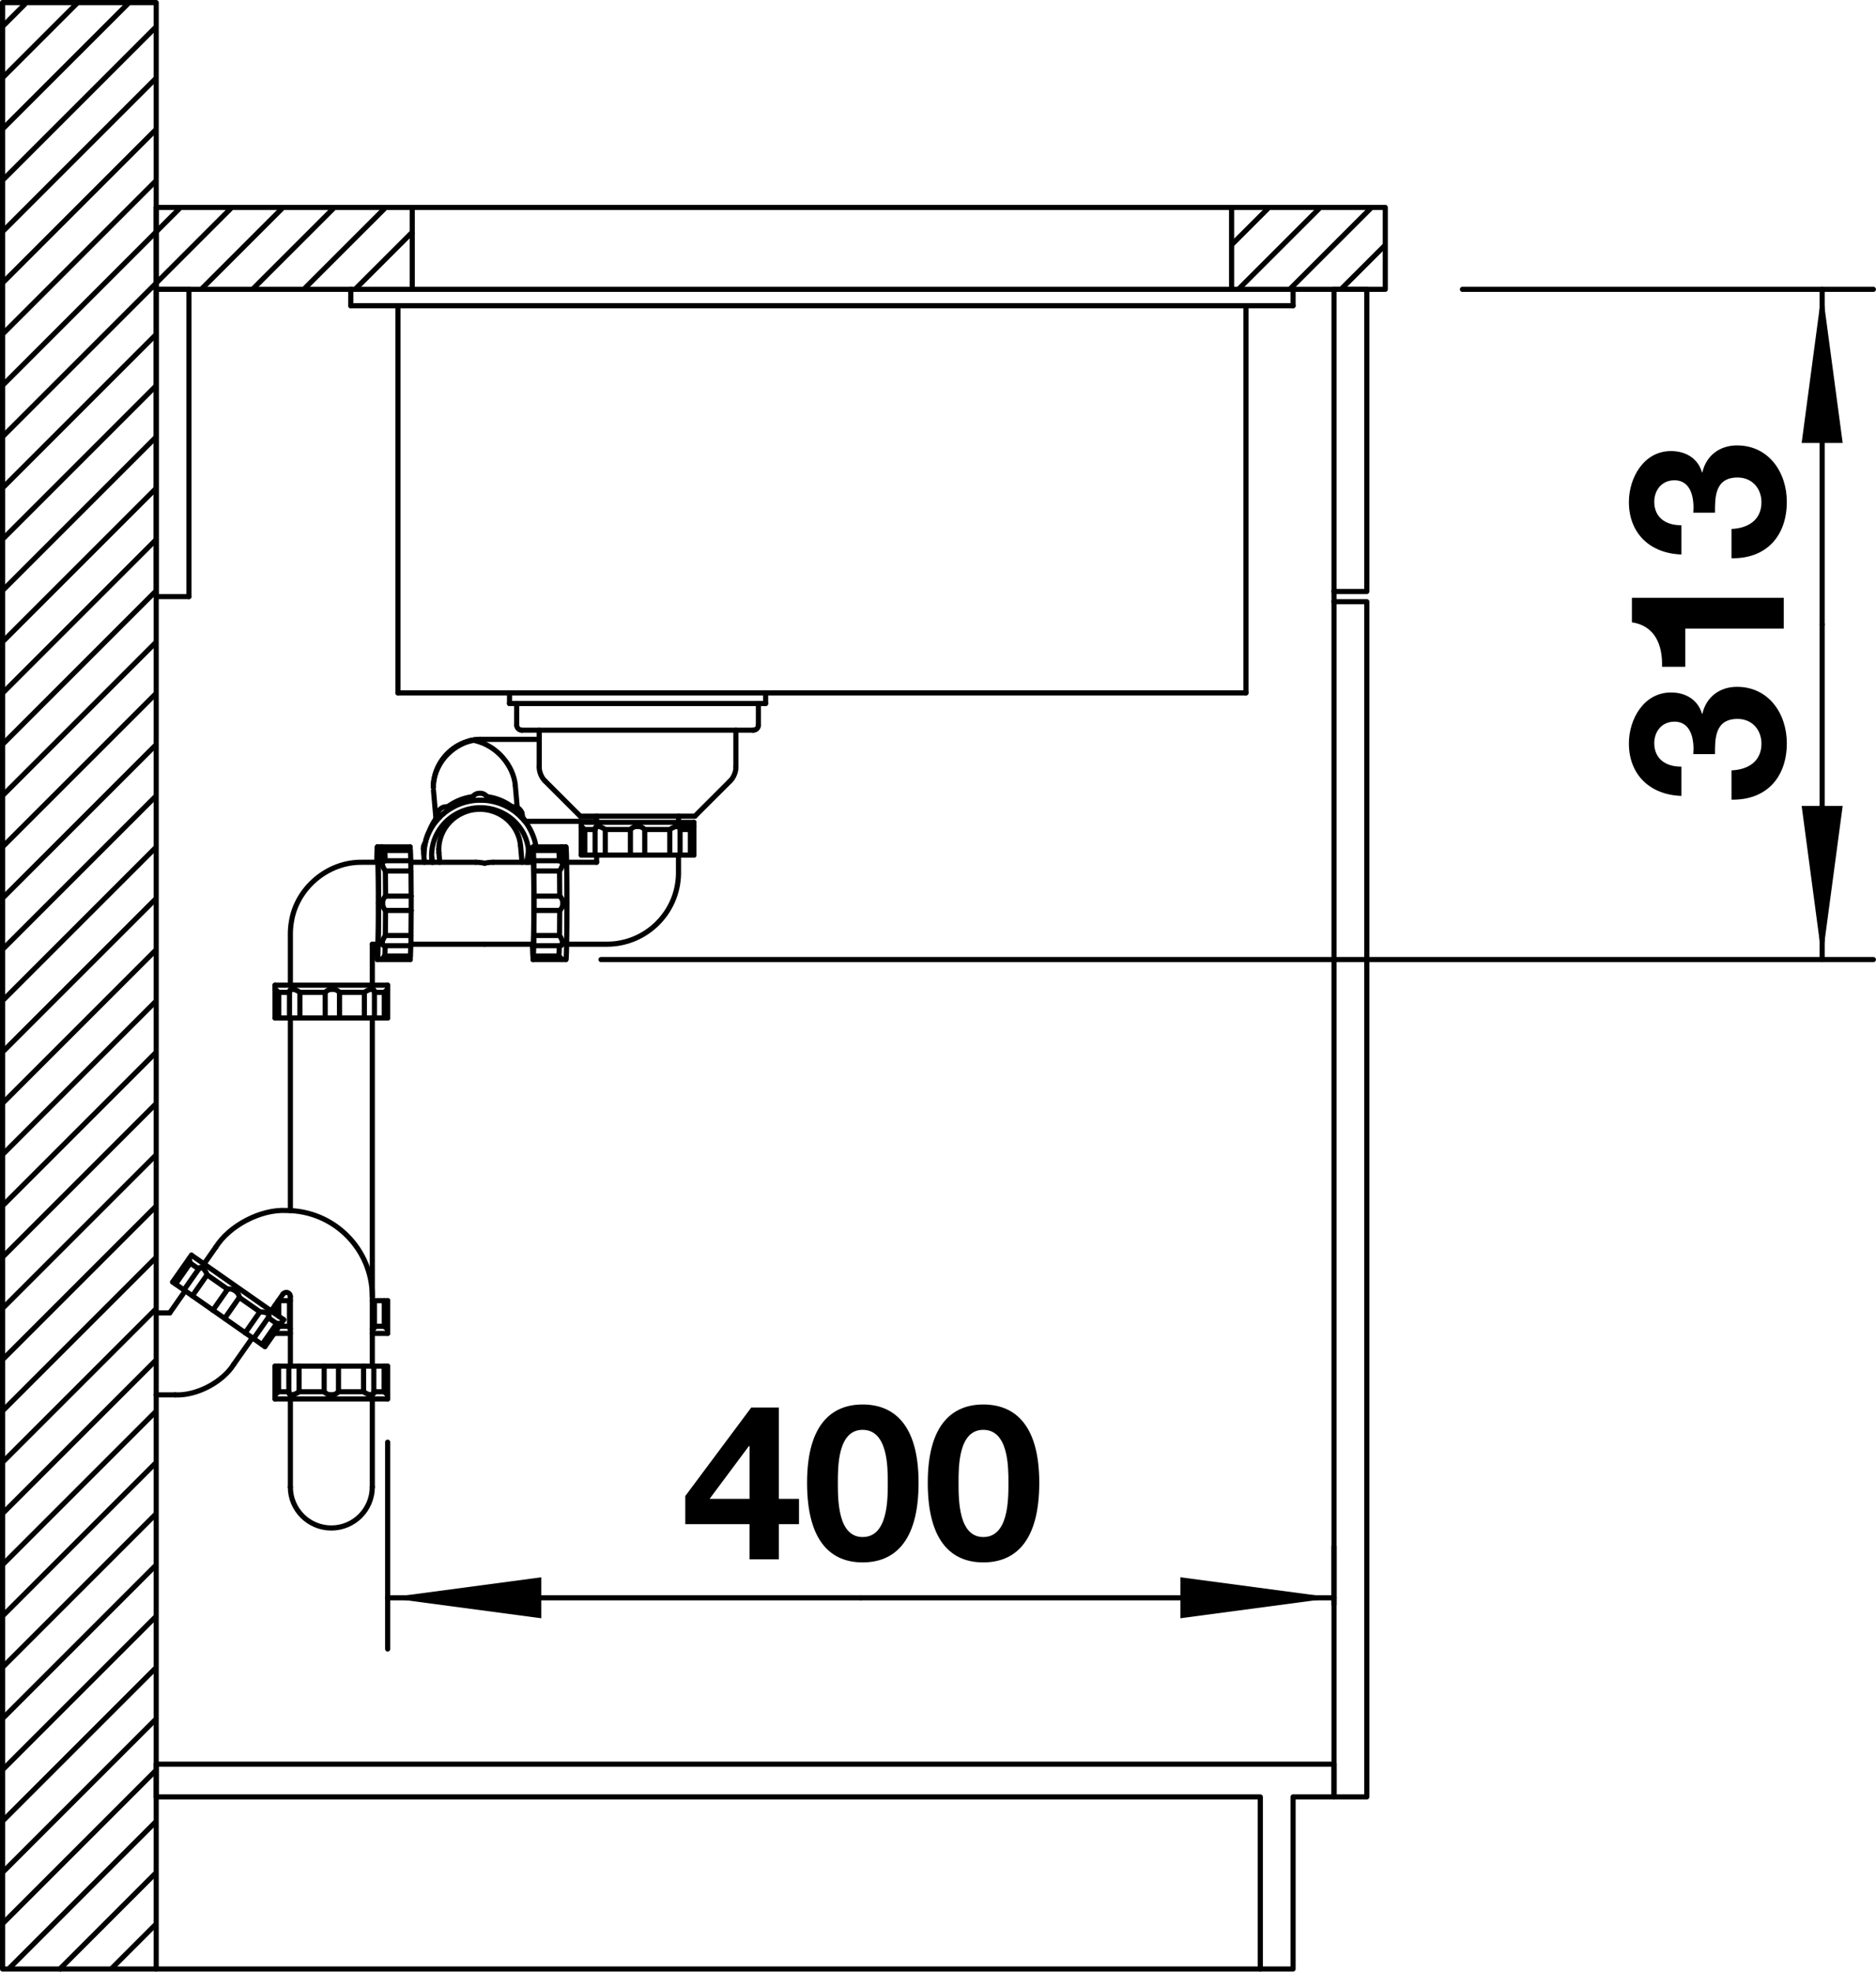 <?xml version="1.0" encoding="utf-8"?>
<!-- Generator: Adobe Illustrator 15.0.0, SVG Export Plug-In . SVG Version: 6.00 Build 0)  -->
<!DOCTYPE svg PUBLIC "-//W3C//DTD SVG 1.1//EN" "http://www.w3.org/Graphics/SVG/1.1/DTD/svg11.dtd">
<svg version="1.1" xmlns="http://www.w3.org/2000/svg" xmlns:xlink="http://www.w3.org/1999/xlink" x="0px" y="0px"
	 width="51.854px" height="54.507px" viewBox="0 0 51.854 54.507" enable-background="new 0 0 51.854 54.507" xml:space="preserve">
<g id="Subline_x5F_340_x5F_160_x5F_U">
	
		<line fill="none" stroke="#000000" stroke-width="0.142" stroke-linecap="round" stroke-linejoin="round" x1="4.317" y1="38.556" x2="4.317" y2="54.426"/>
	
		<line fill="none" stroke="#000000" stroke-width="0.142" stroke-linecap="round" stroke-linejoin="round" x1="36.874" y1="48.764" x2="4.317" y2="48.764"/>
	
		<line fill="none" stroke="#000000" stroke-width="0.142" stroke-linecap="round" stroke-linejoin="round" x1="4.317" y1="49.67" x2="4.317" y2="48.764"/>
	
		<line fill="none" stroke="#000000" stroke-width="0.142" stroke-linecap="round" stroke-linejoin="round" x1="4.317" y1="16.491" x2="4.317" y2="7.998"/>
	
		<line fill="none" stroke="#000000" stroke-width="0.142" stroke-linecap="round" stroke-linejoin="round" x1="5.223" y1="7.998" x2="5.223" y2="16.491"/>
	
		<line fill="none" stroke="#000000" stroke-width="0.142" stroke-linecap="round" stroke-linejoin="round" x1="5.223" y1="16.491" x2="4.317" y2="16.491"/>
	<polyline fill="none" stroke="#000000" stroke-width="0.142" stroke-linecap="round" stroke-linejoin="round" points="
		34.836,54.426 34.836,49.67 4.317,49.67 	"/>
	
		<line fill="none" stroke="#000000" stroke-width="0.142" stroke-linecap="round" stroke-linejoin="round" x1="36.874" y1="16.349" x2="36.874" y2="16.632"/>
	<polyline fill="none" stroke="#000000" stroke-width="0.142" stroke-linecap="round" stroke-linejoin="round" points="
		36.874,48.764 36.874,49.67 35.741,49.67 35.741,54.426 4.317,54.426 0.071,54.426 0.071,0.071 4.317,0.071 4.317,36.291 	"/>
	
		<line fill="none" stroke="#000000" stroke-width="0.142" stroke-linecap="round" stroke-linejoin="round" x1="5.223" y1="7.998" x2="4.317" y2="7.998"/>
	
		<line fill="none" stroke="#000000" stroke-width="0.142" stroke-linecap="round" stroke-linejoin="round" x1="36.874" y1="7.998" x2="36.874" y2="16.349"/>
	
		<line fill="none" stroke="#000000" stroke-width="0.142" stroke-linecap="round" stroke-linejoin="round" x1="36.874" y1="16.632" x2="36.874" y2="49.67"/>
	<polyline fill="none" stroke="#000000" stroke-width="0.142" stroke-linecap="round" stroke-linejoin="round" points="
		37.779,7.998 37.779,16.349 36.874,16.349 	"/>
	<polyline fill="none" stroke="#000000" stroke-width="0.142" stroke-linecap="round" stroke-linejoin="round" points="
		36.874,16.632 37.779,16.632 37.779,49.67 36.874,49.67 	"/>
	
		<line fill="none" stroke="#000000" stroke-width="0.142" stroke-linecap="round" stroke-linejoin="round" x1="37.779" y1="7.998" x2="36.874" y2="7.998"/>
	
		<line fill="none" stroke="#000000" stroke-width="0.142" stroke-linecap="round" stroke-linejoin="round" x1="4.317" y1="36.291" x2="4.317" y2="38.556"/>
	
		<line fill="none" stroke="#000000" stroke-width="0.142" stroke-linecap="round" stroke-linejoin="round" x1="7.323" y1="37.222" x2="4.772" y2="35.437"/>
	
		<line fill="none" stroke="#000000" stroke-width="0.142" stroke-linecap="round" stroke-linejoin="round" x1="7.648" y1="36.586" x2="7.414" y2="36.421"/>
	
		<line fill="none" stroke="#000000" stroke-width="0.142" stroke-linecap="round" stroke-linejoin="round" x1="7.184" y1="36.261" x2="6.616" y2="35.863"/>
	
		<line fill="none" stroke="#000000" stroke-width="0.142" stroke-linecap="round" stroke-linejoin="round" x1="6.292" y1="35.636" x2="5.724" y2="35.238"/>
	
		<line fill="none" stroke="#000000" stroke-width="0.142" stroke-linecap="round" stroke-linejoin="round" x1="5.259" y1="34.914" x2="5.494" y2="35.078"/>
	
		<line fill="none" stroke="#000000" stroke-width="0.142" stroke-linecap="round" stroke-linejoin="round" x1="5.292" y1="34.695" x2="7.843" y2="36.48"/>
	
		<line fill="none" stroke="#000000" stroke-width="0.142" stroke-linecap="round" stroke-linejoin="round" x1="7.601" y1="27.232" x2="7.601" y2="27.345"/>
	
		<line fill="none" stroke="#000000" stroke-width="0.142" stroke-linecap="round" stroke-linejoin="round" x1="7.601" y1="38.669" x2="7.601" y2="37.763"/>
	
		<line fill="none" stroke="#000000" stroke-width="0.142" stroke-linecap="round" stroke-linejoin="round" x1="7.601" y1="36.857" x2="7.601" y2="36.826"/>
	
		<line fill="none" stroke="#000000" stroke-width="0.142" stroke-linecap="round" stroke-linejoin="round" x1="7.602" y1="27.345" x2="7.602" y2="28.138"/>
	
		<line fill="none" stroke="#000000" stroke-width="0.142" stroke-linecap="round" stroke-linejoin="round" x1="7.602" y1="36.312" x2="7.602" y2="36.085"/>
	
		<line fill="none" stroke="#000000" stroke-width="0.142" stroke-linecap="round" stroke-linejoin="round" x1="7.7" y1="38.47" x2="7.7" y2="37.763"/>
	
		<line fill="none" stroke="#000000" stroke-width="0.142" stroke-linecap="round" stroke-linejoin="round" x1="7.704" y1="27.429" x2="7.704" y2="28.138"/>
	
		<line fill="none" stroke="#000000" stroke-width="0.142" stroke-linecap="round" stroke-linejoin="round" x1="7.704" y1="36.382" x2="7.704" y2="35.951"/>
	
		<line fill="none" stroke="#000000" stroke-width="0.142" stroke-linecap="round" stroke-linejoin="round" x1="7.984" y1="38.492" x2="7.984" y2="37.763"/>
	
		<line fill="none" stroke="#000000" stroke-width="0.142" stroke-linecap="round" stroke-linejoin="round" x1="8.002" y1="27.413" x2="8.002" y2="28.138"/>
	
		<line fill="none" stroke="#000000" stroke-width="0.142" stroke-linecap="round" stroke-linejoin="round" x1="8.002" y1="36.676" x2="8.002" y2="35.951"/>
	
		<line fill="none" stroke="#000000" stroke-width="0.142" stroke-linecap="round" stroke-linejoin="round" x1="8.026" y1="28.138" x2="8.026" y2="33.464"/>
	
		<line fill="none" stroke="#000000" stroke-width="0.142" stroke-linecap="round" stroke-linejoin="round" x1="8.026" y1="35.837" x2="8.026" y2="37.763"/>
	
		<line fill="none" stroke="#000000" stroke-width="0.142" stroke-linecap="round" stroke-linejoin="round" x1="8.026" y1="38.669" x2="8.026" y2="41.103"/>
	
		<line fill="none" stroke="#000000" stroke-width="0.142" stroke-linecap="round" stroke-linejoin="round" x1="8.267" y1="38.47" x2="8.267" y2="37.763"/>
	
		<line fill="none" stroke="#000000" stroke-width="0.142" stroke-linecap="round" stroke-linejoin="round" x1="8.29" y1="27.429" x2="8.29" y2="28.138"/>
	
		<line fill="none" stroke="#000000" stroke-width="0.142" stroke-linecap="round" stroke-linejoin="round" x1="10.715" y1="38.669" x2="7.601" y2="38.669"/>
	
		<line fill="none" stroke="#000000" stroke-width="0.142" stroke-linecap="round" stroke-linejoin="round" x1="4.317" y1="38.556" x2="4.84" y2="38.556"/>
	
		<line fill="none" stroke="#000000" stroke-width="0.142" stroke-linecap="round" stroke-linejoin="round" x1="10.617" y1="38.47" x2="10.33" y2="38.47"/>
	
		<line fill="none" stroke="#000000" stroke-width="0.142" stroke-linecap="round" stroke-linejoin="round" x1="7.7" y1="38.47" x2="7.987" y2="38.47"/>
	
		<line fill="none" stroke="#000000" stroke-width="0.142" stroke-linecap="round" stroke-linejoin="round" x1="8.267" y1="38.47" x2="8.96" y2="38.47"/>
	
		<line fill="none" stroke="#000000" stroke-width="0.142" stroke-linecap="round" stroke-linejoin="round" x1="9.356" y1="38.47" x2="10.049" y2="38.47"/>
	
		<line fill="none" stroke="#000000" stroke-width="0.142" stroke-linecap="round" stroke-linejoin="round" x1="8.96" y1="38.47" x2="8.96" y2="37.763"/>
	
		<line fill="none" stroke="#000000" stroke-width="0.142" stroke-linecap="round" stroke-linejoin="round" x1="8.988" y1="27.429" x2="8.988" y2="28.138"/>
	
		<line fill="none" stroke="#000000" stroke-width="0.142" stroke-linecap="round" stroke-linejoin="round" x1="9.356" y1="38.47" x2="9.356" y2="37.763"/>
	
		<line fill="none" stroke="#000000" stroke-width="0.142" stroke-linecap="round" stroke-linejoin="round" x1="9.384" y1="27.429" x2="9.384" y2="28.138"/>
	
		<line fill="none" stroke="#000000" stroke-width="0.142" stroke-linecap="round" stroke-linejoin="round" x1="10.049" y1="38.47" x2="10.049" y2="37.763"/>
	
		<line fill="none" stroke="#000000" stroke-width="0.142" stroke-linecap="round" stroke-linejoin="round" x1="10.072" y1="27.429" x2="10.072" y2="28.138"/>
	
		<line fill="none" stroke="#000000" stroke-width="0.142" stroke-linecap="round" stroke-linejoin="round" x1="10.291" y1="38.669" x2="10.291" y2="41.103"/>
	
		<line fill="none" stroke="#000000" stroke-width="0.142" stroke-linecap="round" stroke-linejoin="round" x1="10.291" y1="37.763" x2="10.291" y2="28.138"/>
	
		<line fill="none" stroke="#000000" stroke-width="0.142" stroke-linecap="round" stroke-linejoin="round" x1="10.291" y1="27.232" x2="10.291" y2="26.099"/>
	
		<line fill="none" stroke="#000000" stroke-width="0.142" stroke-linecap="round" stroke-linejoin="round" x1="10.332" y1="38.492" x2="10.332" y2="37.763"/>
	
		<line fill="none" stroke="#000000" stroke-width="0.142" stroke-linecap="round" stroke-linejoin="round" x1="10.35" y1="27.407" x2="10.35" y2="28.138"/>
	
		<line fill="none" stroke="#000000" stroke-width="0.142" stroke-linecap="round" stroke-linejoin="round" x1="10.35" y1="36.682" x2="10.35" y2="35.951"/>
	
		<line fill="none" stroke="#000000" stroke-width="0.142" stroke-linecap="round" stroke-linejoin="round" x1="10.617" y1="38.47" x2="10.617" y2="37.763"/>
	
		<line fill="none" stroke="#000000" stroke-width="0.142" stroke-linecap="round" stroke-linejoin="round" x1="7.601" y1="37.763" x2="10.715" y2="37.763"/>
	
		<line fill="none" stroke="#000000" stroke-width="0.142" stroke-linecap="round" stroke-linejoin="round" x1="7.601" y1="36.857" x2="8.026" y2="36.857"/>
	
		<line fill="none" stroke="#000000" stroke-width="0.142" stroke-linecap="round" stroke-linejoin="round" x1="10.291" y1="36.857" x2="10.715" y2="36.857"/>
	
		<line fill="none" stroke="#000000" stroke-width="0.142" stroke-linecap="round" stroke-linejoin="round" x1="7.718" y1="36.66" x2="8.004" y2="36.66"/>
	
		<line fill="none" stroke="#000000" stroke-width="0.142" stroke-linecap="round" stroke-linejoin="round" x1="10.35" y1="36.66" x2="10.621" y2="36.66"/>
	
		<line fill="none" stroke="#000000" stroke-width="0.142" stroke-linecap="round" stroke-linejoin="round" x1="4.317" y1="36.291" x2="4.692" y2="36.291"/>
	
		<line fill="none" stroke="#000000" stroke-width="0.142" stroke-linecap="round" stroke-linejoin="round" x1="7.695" y1="35.951" x2="8.026" y2="35.951"/>
	
		<line fill="none" stroke="#000000" stroke-width="0.142" stroke-linecap="round" stroke-linejoin="round" x1="10.291" y1="35.951" x2="10.715" y2="35.951"/>
	
		<line fill="none" stroke="#000000" stroke-width="0.142" stroke-linecap="round" stroke-linejoin="round" x1="11.715" y1="23.615" x2="11.702" y2="23.467"/>
	
		<line fill="none" stroke="#000000" stroke-width="0.142" stroke-linecap="round" stroke-linejoin="round" x1="11.982" y1="21.849" x2="12.05" y2="22.63"/>
	
		<line fill="none" stroke="#000000" stroke-width="0.142" stroke-linecap="round" stroke-linejoin="round" x1="12.132" y1="23.575" x2="12.155" y2="23.834"/>
	
		<line fill="none" stroke="#000000" stroke-width="0.142" stroke-linecap="round" stroke-linejoin="round" x1="12.094" y1="22.626" x2="12.089" y2="22.564"/>
	
		<line fill="none" stroke="#000000" stroke-width="0.142" stroke-linecap="round" stroke-linejoin="round" x1="12.378" y1="22.375" x2="12.372" y2="22.301"/>
	
		<line fill="none" stroke="#000000" stroke-width="0.142" stroke-linecap="round" stroke-linejoin="round" x1="11.978" y1="21.743" x2="11.978" y2="21.751"/>
	
		<line fill="none" stroke="#000000" stroke-width="0.142" stroke-linecap="round" stroke-linejoin="round" x1="12.132" y1="23.575" x2="12.128" y2="23.476"/>
	
		<line fill="none" stroke="#000000" stroke-width="0.142" stroke-linecap="round" stroke-linejoin="round" x1="11.978" y1="21.743" x2="11.978" y2="21.759"/>
	
		<line fill="none" stroke="#000000" stroke-width="0.142" stroke-linecap="round" stroke-linejoin="round" x1="10.621" y1="27.429" x2="10.621" y2="28.138"/>
	
		<line fill="none" stroke="#000000" stroke-width="0.142" stroke-linecap="round" stroke-linejoin="round" x1="10.621" y1="36.66" x2="10.621" y2="35.951"/>
	
		<line fill="none" stroke="#000000" stroke-width="0.142" stroke-linecap="round" stroke-linejoin="round" x1="10.715" y1="27.345" x2="10.715" y2="28.138"/>
	
		<line fill="none" stroke="#000000" stroke-width="0.142" stroke-linecap="round" stroke-linejoin="round" x1="10.715" y1="36.744" x2="10.715" y2="35.951"/>
	
		<line fill="none" stroke="#000000" stroke-width="0.142" stroke-linecap="round" stroke-linejoin="round" x1="10.715" y1="27.232" x2="10.715" y2="27.345"/>
	
		<line fill="none" stroke="#000000" stroke-width="0.142" stroke-linecap="round" stroke-linejoin="round" x1="10.715" y1="38.669" x2="10.715" y2="37.763"/>
	
		<line fill="none" stroke="#000000" stroke-width="0.142" stroke-linecap="round" stroke-linejoin="round" x1="10.715" y1="36.857" x2="10.715" y2="36.744"/>
	
		<line fill="none" stroke="#000000" stroke-width="0.142" stroke-linecap="round" stroke-linejoin="round" x1="11.978" y1="21.743" x2="11.978" y2="21.743"/>
	
		<line fill="none" stroke="#000000" stroke-width="0.142" stroke-linecap="round" stroke-linejoin="round" x1="11.979" y1="21.704" x2="11.978" y2="21.743"/>
	
		<line fill="none" stroke="#000000" stroke-width="0.142" stroke-linecap="round" stroke-linejoin="round" x1="5.292" y1="34.695" x2="4.772" y2="35.437"/>
	
		<line fill="none" stroke="#000000" stroke-width="0.142" stroke-linecap="round" stroke-linejoin="round" x1="5.259" y1="34.914" x2="4.853" y2="35.493"/>
	
		<line fill="none" stroke="#000000" stroke-width="0.142" stroke-linecap="round" stroke-linejoin="round" x1="5.504" y1="35.06" x2="5.086" y2="35.656"/>
	
		<line fill="none" stroke="#000000" stroke-width="0.142" stroke-linecap="round" stroke-linejoin="round" x1="4.692" y1="36.291" x2="5.12" y2="35.679"/>
	
		<line fill="none" stroke="#000000" stroke-width="0.142" stroke-linecap="round" stroke-linejoin="round" x1="5.64" y1="34.938" x2="5.964" y2="34.474"/>
	
		<line fill="none" stroke="#000000" stroke-width="0.142" stroke-linecap="round" stroke-linejoin="round" x1="5.724" y1="35.238" x2="5.318" y2="35.818"/>
	
		<line fill="none" stroke="#000000" stroke-width="0.142" stroke-linecap="round" stroke-linejoin="round" x1="13.073" y1="22.107" x2="13.065" y2="22.021"/>
	
		<line fill="none" stroke="#000000" stroke-width="0.142" stroke-linecap="round" stroke-linejoin="round" x1="13.469" y1="22.105" x2="13.462" y2="22.021"/>
	
		<line fill="none" stroke="#000000" stroke-width="0.142" stroke-linecap="round" stroke-linejoin="round" x1="14.159" y1="22.361" x2="14.154" y2="22.301"/>
	
		<line fill="none" stroke="#000000" stroke-width="0.142" stroke-linecap="round" stroke-linejoin="round" x1="14.428" y1="23.834" x2="14.389" y2="23.377"/>
	
		<line fill="none" stroke="#000000" stroke-width="0.142" stroke-linecap="round" stroke-linejoin="round" x1="14.297" y1="22.324" x2="14.243" y2="21.712"/>
	
		<line fill="none" stroke="#000000" stroke-width="0.142" stroke-linecap="round" stroke-linejoin="round" x1="14.442" y1="22.607" x2="14.435" y2="22.521"/>
	
		<line fill="none" stroke="#000000" stroke-width="0.142" stroke-linecap="round" stroke-linejoin="round" x1="14.282" y1="19.447" x2="14.282" y2="20.041"/>
	
		<line fill="none" stroke="#000000" stroke-width="0.142" stroke-linecap="round" stroke-linejoin="round" x1="14.905" y1="20.183" x2="14.905" y2="21.194"/>
	
		<line fill="none" stroke="#000000" stroke-width="0.142" stroke-linecap="round" stroke-linejoin="round" x1="6.292" y1="35.636" x2="5.885" y2="36.216"/>
	
		<line fill="none" stroke="#000000" stroke-width="0.142" stroke-linecap="round" stroke-linejoin="round" x1="6.616" y1="35.863" x2="6.21" y2="36.443"/>
	
		<line fill="none" stroke="#000000" stroke-width="0.142" stroke-linecap="round" stroke-linejoin="round" x1="7.184" y1="36.261" x2="6.778" y2="36.841"/>
	
		<line fill="none" stroke="#000000" stroke-width="0.142" stroke-linecap="round" stroke-linejoin="round" x1="6.463" y1="37.71" x2="6.976" y2="36.979"/>
	
		<line fill="none" stroke="#000000" stroke-width="0.142" stroke-linecap="round" stroke-linejoin="round" x1="7.495" y1="36.237" x2="7.82" y2="35.773"/>
	
		<line fill="none" stroke="#000000" stroke-width="0.142" stroke-linecap="round" stroke-linejoin="round" x1="7.427" y1="36.406" x2="7.009" y2="37.003"/>
	
		<line fill="none" stroke="#000000" stroke-width="0.142" stroke-linecap="round" stroke-linejoin="round" x1="16.066" y1="22.73" x2="16.066" y2="23.636"/>
	
		<line fill="none" stroke="#000000" stroke-width="0.142" stroke-linecap="round" stroke-linejoin="round" x1="16.164" y1="22.929" x2="16.164" y2="23.636"/>
	
		<line fill="none" stroke="#000000" stroke-width="0.142" stroke-linecap="round" stroke-linejoin="round" x1="16.449" y1="22.908" x2="16.449" y2="23.636"/>
	
		<line fill="none" stroke="#000000" stroke-width="0.142" stroke-linecap="round" stroke-linejoin="round" x1="16.491" y1="22.56" x2="16.491" y2="22.73"/>
	
		<line fill="none" stroke="#000000" stroke-width="0.142" stroke-linecap="round" stroke-linejoin="round" x1="16.491" y1="23.636" x2="16.491" y2="23.834"/>
	
		<line fill="none" stroke="#000000" stroke-width="0.142" stroke-linecap="round" stroke-linejoin="round" x1="16.731" y1="22.929" x2="16.731" y2="23.636"/>
	
		<line fill="none" stroke="#000000" stroke-width="0.142" stroke-linecap="round" stroke-linejoin="round" x1="7.648" y1="36.586" x2="7.243" y2="37.166"/>
	
		<line fill="none" stroke="#000000" stroke-width="0.142" stroke-linecap="round" stroke-linejoin="round" x1="7.843" y1="36.48" x2="7.323" y2="37.222"/>
	
		<line fill="none" stroke="#000000" stroke-width="0.142" stroke-linecap="round" stroke-linejoin="round" x1="20.175" y1="21.594" x2="19.208" y2="22.56"/>
	
		<line fill="none" stroke="#000000" stroke-width="0.142" stroke-linecap="round" stroke-linejoin="round" x1="13.391" y1="26.099" x2="13.391" y2="26.099"/>
	
		<line fill="none" stroke="#000000" stroke-width="0.142" stroke-linecap="round" stroke-linejoin="round" x1="14.736" y1="26.099" x2="14.736" y2="26.099"/>
	
		<line fill="none" stroke="#000000" stroke-width="0.142" stroke-linecap="round" stroke-linejoin="round" x1="17.425" y1="22.929" x2="17.425" y2="23.636"/>
	
		<line fill="none" stroke="#000000" stroke-width="0.142" stroke-linecap="round" stroke-linejoin="round" x1="17.821" y1="22.929" x2="17.821" y2="23.636"/>
	
		<line fill="none" stroke="#000000" stroke-width="0.142" stroke-linecap="round" stroke-linejoin="round" x1="18.514" y1="22.929" x2="18.514" y2="23.636"/>
	
		<line fill="none" stroke="#000000" stroke-width="0.142" stroke-linecap="round" stroke-linejoin="round" x1="18.755" y1="22.73" x2="18.755" y2="22.56"/>
	
		<line fill="none" stroke="#000000" stroke-width="0.142" stroke-linecap="round" stroke-linejoin="round" x1="18.797" y1="22.908" x2="18.797" y2="23.636"/>
	
		<line fill="none" stroke="#000000" stroke-width="0.142" stroke-linecap="round" stroke-linejoin="round" x1="19.082" y1="22.929" x2="19.082" y2="23.636"/>
	
		<line fill="none" stroke="#000000" stroke-width="0.142" stroke-linecap="round" stroke-linejoin="round" x1="19.18" y1="22.73" x2="19.18" y2="23.636"/>
	
		<line fill="none" stroke="#000000" stroke-width="0.142" stroke-linecap="round" stroke-linejoin="round" x1="10.715" y1="28.138" x2="7.602" y2="28.138"/>
	
		<line fill="none" stroke="#000000" stroke-width="0.142" stroke-linecap="round" stroke-linejoin="round" x1="10.621" y1="27.429" x2="10.35" y2="27.429"/>
	
		<line fill="none" stroke="#000000" stroke-width="0.142" stroke-linecap="round" stroke-linejoin="round" x1="10.072" y1="27.429" x2="9.384" y2="27.429"/>
	
		<line fill="none" stroke="#000000" stroke-width="0.142" stroke-linecap="round" stroke-linejoin="round" x1="8.988" y1="27.429" x2="8.29" y2="27.429"/>
	
		<line fill="none" stroke="#000000" stroke-width="0.142" stroke-linecap="round" stroke-linejoin="round" x1="8.004" y1="27.429" x2="7.704" y2="27.429"/>
	
		<line fill="none" stroke="#000000" stroke-width="0.142" stroke-linecap="round" stroke-linejoin="round" x1="7.601" y1="27.345" x2="7.602" y2="27.345"/>
	
		<line fill="none" stroke="#000000" stroke-width="0.142" stroke-linecap="round" stroke-linejoin="round" x1="10.715" y1="27.232" x2="7.602" y2="27.232"/>
	
		<line fill="none" stroke="#000000" stroke-width="0.142" stroke-linecap="round" stroke-linejoin="round" x1="10.545" y1="23.41" x2="10.546" y2="23.41"/>
	
		<line fill="none" stroke="#000000" stroke-width="0.142" stroke-linecap="round" stroke-linejoin="round" x1="20.341" y1="20.183" x2="20.341" y2="21.194"/>
	
		<line fill="none" stroke="#000000" stroke-width="0.142" stroke-linecap="round" stroke-linejoin="round" x1="20.963" y1="19.447" x2="20.963" y2="20.041"/>
	
		<line fill="none" stroke="#000000" stroke-width="0.142" stroke-linecap="round" stroke-linejoin="round" x1="7.602" y1="27.345" x2="7.602" y2="27.345"/>
	
		<line fill="none" stroke="#000000" stroke-width="0.142" stroke-linecap="round" stroke-linejoin="round" x1="15.642" y1="26.524" x2="14.736" y2="26.524"/>
	
		<line fill="none" stroke="#000000" stroke-width="0.142" stroke-linecap="round" stroke-linejoin="round" x1="10.432" y1="26.524" x2="11.338" y2="26.524"/>
	
		<line fill="none" stroke="#000000" stroke-width="0.142" stroke-linecap="round" stroke-linejoin="round" x1="15.447" y1="26.425" x2="14.74" y2="26.425"/>
	
		<line fill="none" stroke="#000000" stroke-width="0.142" stroke-linecap="round" stroke-linejoin="round" x1="10.634" y1="26.425" x2="11.341" y2="26.425"/>
	
		<line fill="none" stroke="#000000" stroke-width="0.142" stroke-linecap="round" stroke-linejoin="round" x1="15.481" y1="26.14" x2="14.753" y2="26.14"/>
	
		<line fill="none" stroke="#000000" stroke-width="0.142" stroke-linecap="round" stroke-linejoin="round" x1="10.627" y1="26.14" x2="11.355" y2="26.14"/>
	
		<line fill="none" stroke="#000000" stroke-width="0.142" stroke-linecap="round" stroke-linejoin="round" x1="10.291" y1="26.099" x2="10.446" y2="26.099"/>
	
		<line fill="none" stroke="#000000" stroke-width="0.142" stroke-linecap="round" stroke-linejoin="round" x1="11.354" y1="26.099" x2="14.736" y2="26.099"/>
	
		<line fill="none" stroke="#000000" stroke-width="0.142" stroke-linecap="round" stroke-linejoin="round" x1="15.466" y1="25.859" x2="14.758" y2="25.859"/>
	
		<line fill="none" stroke="#000000" stroke-width="0.142" stroke-linecap="round" stroke-linejoin="round" x1="10.652" y1="25.859" x2="11.36" y2="25.859"/>
	
		<line fill="none" stroke="#000000" stroke-width="0.142" stroke-linecap="round" stroke-linejoin="round" x1="15.471" y1="25.166" x2="14.764" y2="25.166"/>
	
		<line fill="none" stroke="#000000" stroke-width="0.142" stroke-linecap="round" stroke-linejoin="round" x1="10.658" y1="25.166" x2="11.365" y2="25.166"/>
	
		<line fill="none" stroke="#000000" stroke-width="0.142" stroke-linecap="round" stroke-linejoin="round" x1="15.471" y1="24.769" x2="14.764" y2="24.769"/>
	
		<line fill="none" stroke="#000000" stroke-width="0.142" stroke-linecap="round" stroke-linejoin="round" x1="10.658" y1="24.769" x2="11.365" y2="24.769"/>
	
		<line fill="none" stroke="#000000" stroke-width="0.142" stroke-linecap="round" stroke-linejoin="round" x1="15.071" y1="21.594" x2="16.038" y2="22.56"/>
	
		<line fill="none" stroke="#000000" stroke-width="0.142" stroke-linecap="round" stroke-linejoin="round" x1="15.466" y1="24.076" x2="14.758" y2="24.076"/>
	
		<line fill="none" stroke="#000000" stroke-width="0.142" stroke-linecap="round" stroke-linejoin="round" x1="10.652" y1="24.076" x2="11.36" y2="24.076"/>
	
		<line fill="none" stroke="#000000" stroke-width="0.142" stroke-linecap="round" stroke-linejoin="round" x1="16.491" y1="23.834" x2="15.662" y2="23.834"/>
	
		<line fill="none" stroke="#000000" stroke-width="0.142" stroke-linecap="round" stroke-linejoin="round" x1="14.736" y1="23.834" x2="13.632" y2="23.834"/>
	
		<line fill="none" stroke="#000000" stroke-width="0.142" stroke-linecap="round" stroke-linejoin="round" x1="13.149" y1="23.834" x2="11.358" y2="23.834"/>
	
		<line fill="none" stroke="#000000" stroke-width="0.142" stroke-linecap="round" stroke-linejoin="round" x1="15.481" y1="23.792" x2="14.753" y2="23.792"/>
	
		<line fill="none" stroke="#000000" stroke-width="0.142" stroke-linecap="round" stroke-linejoin="round" x1="10.627" y1="23.792" x2="11.355" y2="23.792"/>
	
		<line fill="none" stroke="#000000" stroke-width="0.142" stroke-linecap="round" stroke-linejoin="round" x1="19.18" y1="23.636" x2="16.066" y2="23.636"/>
	
		<line fill="none" stroke="#000000" stroke-width="0.142" stroke-linecap="round" stroke-linejoin="round" x1="15.447" y1="23.508" x2="14.74" y2="23.508"/>
	
		<line fill="none" stroke="#000000" stroke-width="0.142" stroke-linecap="round" stroke-linejoin="round" x1="10.634" y1="23.508" x2="11.341" y2="23.508"/>
	
		<line fill="none" stroke="#000000" stroke-width="0.142" stroke-linecap="round" stroke-linejoin="round" x1="15.642" y1="23.41" x2="14.736" y2="23.41"/>
	
		<line fill="none" stroke="#000000" stroke-width="0.142" stroke-linecap="round" stroke-linejoin="round" x1="10.432" y1="23.41" x2="11.338" y2="23.41"/>
	
		<line fill="none" stroke="#000000" stroke-width="0.142" stroke-linecap="round" stroke-linejoin="round" x1="17.425" y1="22.929" x2="16.731" y2="22.929"/>
	
		<line fill="none" stroke="#000000" stroke-width="0.142" stroke-linecap="round" stroke-linejoin="round" x1="16.451" y1="22.929" x2="16.164" y2="22.929"/>
	
		<line fill="none" stroke="#000000" stroke-width="0.142" stroke-linecap="round" stroke-linejoin="round" x1="17.821" y1="22.929" x2="18.514" y2="22.929"/>
	
		<line fill="none" stroke="#000000" stroke-width="0.142" stroke-linecap="round" stroke-linejoin="round" x1="18.794" y1="22.929" x2="19.082" y2="22.929"/>
	
		<line fill="none" stroke="#000000" stroke-width="0.142" stroke-linecap="round" stroke-linejoin="round" x1="19.18" y1="22.843" x2="18.724" y2="22.843"/>
	
		<line fill="none" stroke="#000000" stroke-width="0.142" stroke-linecap="round" stroke-linejoin="round" x1="16.066" y1="22.73" x2="19.18" y2="22.73"/>
	
		<line fill="none" stroke="#000000" stroke-width="0.142" stroke-linecap="round" stroke-linejoin="round" x1="14.521" y1="22.703" x2="16.491" y2="22.703"/>
	
		<line fill="none" stroke="#000000" stroke-width="0.142" stroke-linecap="round" stroke-linejoin="round" x1="16.038" y1="22.56" x2="19.208" y2="22.56"/>
	
		<line fill="none" stroke="#000000" stroke-width="0.142" stroke-linecap="round" stroke-linejoin="round" x1="14.905" y1="20.437" x2="13.275" y2="20.437"/>
	<polyline fill="none" stroke="#000000" stroke-width="0.142" stroke-linecap="round" stroke-linejoin="round" points="
		13.02,20.465 12.925,20.49 12.833,20.522 12.745,20.56 12.666,20.601 12.593,20.644 12.526,20.691 12.463,20.74 12.405,20.791 
		12.352,20.842 12.304,20.896 12.26,20.949 12.219,21.003 12.183,21.058 12.15,21.112 12.121,21.166 12.094,21.22 12.071,21.275 
		12.05,21.33 12.033,21.383 12.018,21.437 12.005,21.491 11.995,21.544 11.987,21.597 11.981,21.65 11.979,21.704 	"/>
	
		<line fill="none" stroke="#000000" stroke-width="0.142" stroke-linecap="round" stroke-linejoin="round" x1="13.114" y1="20.449" x2="13.02" y2="20.465"/>
	<polyline fill="none" stroke="#000000" stroke-width="0.142" stroke-linecap="round" stroke-linejoin="round" points="
		13.275,20.437 13.208,20.439 13.114,20.449 	"/>
	
		<line fill="none" stroke="#000000" stroke-width="0.142" stroke-linecap="round" stroke-linejoin="round" x1="14.424" y1="20.183" x2="20.822" y2="20.183"/>
	<path fill="none" stroke="#000000" stroke-width="0.142" stroke-linecap="round" stroke-linejoin="round" d="M14.764,24.769
		c0-0.174-0.003-0.52-0.005-0.693"/>
	<path fill="none" stroke="#000000" stroke-width="0.142" stroke-linecap="round" stroke-linejoin="round" d="M11.36,25.859
		c0.003-0.174,0.005-0.52,0.005-0.693"/>
	<path fill="none" stroke="#000000" stroke-width="0.142" stroke-linecap="round" stroke-linejoin="round" d="M10.652,25.859
		c0.002-0.174,0.005-0.52,0.005-0.693"/>
	<path fill="none" stroke="#000000" stroke-width="0.142" stroke-linecap="round" stroke-linejoin="round" d="M10.658,24.769
		c0-0.174-0.003-0.52-0.005-0.693"/>
	<path fill="none" stroke="#000000" stroke-width="0.142" stroke-linecap="round" stroke-linejoin="round" d="M14.758,25.859
		c0.002-0.174,0.005-0.52,0.005-0.693"/>
	<path fill="none" stroke="#000000" stroke-width="0.142" stroke-linecap="round" stroke-linejoin="round" d="M11.365,24.769
		c0-0.174-0.002-0.52-0.005-0.693"/>
	<path fill="none" stroke="#000000" stroke-width="0.142" stroke-linecap="round" stroke-linejoin="round" d="M15.466,25.859
		c0.003-0.174,0.005-0.52,0.005-0.693"/>
	<path fill="none" stroke="#000000" stroke-width="0.142" stroke-linecap="round" stroke-linejoin="round" d="M15.471,24.769
		c0-0.174-0.002-0.52-0.005-0.693"/>
	<path fill="none" stroke="#000000" stroke-width="0.142" stroke-linecap="round" stroke-linejoin="round" d="M7.778,36.574
		c-0.032,0.002-0.097,0.009-0.129,0.013"/>
	<path fill="none" stroke="#000000" stroke-width="0.142" stroke-linecap="round" stroke-linejoin="round" d="M7.601,38.556
		c0.025-0.021,0.074-0.063,0.099-0.086"/>
	<path fill="none" stroke="#000000" stroke-width="0.142" stroke-linecap="round" stroke-linejoin="round" d="M5.259,34.914
		c-0.007-0.032-0.023-0.096-0.032-0.127"/>
	<path fill="none" stroke="#000000" stroke-width="0.142" stroke-linecap="round" stroke-linejoin="round" d="M10.617,38.47
		c0.024,0.022,0.073,0.064,0.099,0.086"/>
	<path fill="none" stroke="#000000" stroke-width="0.142" stroke-linecap="round" stroke-linejoin="round" d="M10.291,35.837
		c0-1.313-1.064-2.377-2.378-2.377c-0.703-0.039-1.576,0.416-1.948,1.014"/>
	<path fill="none" stroke="#000000" stroke-width="0.142" stroke-linecap="round" stroke-linejoin="round" d="M4.84,38.556
		c0.585,0.031,1.313-0.348,1.623-0.846"/>
	<path fill="none" stroke="#000000" stroke-width="0.142" stroke-linecap="round" stroke-linejoin="round" d="M8.026,41.103
		c0,0.626,0.507,1.133,1.132,1.133s1.132-0.507,1.132-1.133l0,0"/>
	<path fill="none" stroke="#000000" stroke-width="0.142" stroke-linecap="round" stroke-linejoin="round" d="M8.026,35.837
		c0-0.063-0.051-0.113-0.113-0.113c-0.034-0.001-0.075,0.021-0.093,0.049"/>
	<path fill="none" stroke="#000000" stroke-width="0.142" stroke-linecap="round" stroke-linejoin="round" d="M16.164,22.929
		c-0.024-0.022-0.073-0.064-0.098-0.086"/>
	<path fill="none" stroke="#000000" stroke-width="0.142" stroke-linecap="round" stroke-linejoin="round" d="M15.494,26.48
		c-0.012-0.014-0.035-0.041-0.047-0.055"/>
	<path fill="none" stroke="#000000" stroke-width="0.142" stroke-linecap="round" stroke-linejoin="round" d="M10.446,23.834
		h-0.438l0,0.001C9.06,23.817,8.19,24.553,8.053,25.49c-0.016,0.084-0.029,0.242-0.027,0.326v1.416"/>
	<path fill="none" stroke="#000000" stroke-width="0.142" stroke-linecap="round" stroke-linejoin="round" d="M12.247,22.5
		c-0.024,0.021-0.069,0.062-0.09,0.085"/>
	<path fill="none" stroke="#000000" stroke-width="0.142" stroke-linecap="round" stroke-linejoin="round" d="M12.157,22.585
		c-0.005,0.005-0.016,0.016-0.021,0.021"/>
	<path fill="none" stroke="#000000" stroke-width="0.142" stroke-linecap="round" stroke-linejoin="round" d="M12.136,22.607
		c-0.017,0.017-0.048,0.052-0.063,0.07"/>
	<path fill="none" stroke="#000000" stroke-width="0.142" stroke-linecap="round" stroke-linejoin="round" d="M12.176,22.539
		c-0.034,0.033-0.095,0.1-0.124,0.136"/>
	
		<line fill="none" stroke="#000000" stroke-width="0.142" stroke-linecap="round" stroke-linejoin="round" x1="12.073" y1="22.677" x2="12.064" y2="22.687"/>
	<path fill="none" stroke="#000000" stroke-width="0.142" stroke-linecap="round" stroke-linejoin="round" d="M14.402,22.585
		c-0.022-0.023-0.066-0.064-0.09-0.085"/>
	<path fill="none" stroke="#000000" stroke-width="0.142" stroke-linecap="round" stroke-linejoin="round" d="M14.485,22.677
		c-0.02-0.024-0.061-0.07-0.083-0.092"/>
	<path fill="none" stroke="#000000" stroke-width="0.142" stroke-linecap="round" stroke-linejoin="round" d="M12.053,22.674
		c-0.112,0.126-0.245,0.383-0.282,0.547"/>
	<path fill="none" stroke="#000000" stroke-width="0.142" stroke-linecap="round" stroke-linejoin="round" d="M14.813,23.398
		c-0.023-0.223-0.175-0.557-0.328-0.721"/>
	<path fill="none" stroke="#000000" stroke-width="0.142" stroke-linecap="round" stroke-linejoin="round" d="M11.747,23.318
		c-0.012,0.05-0.025,0.146-0.027,0.197"/>
	<path fill="none" stroke="#000000" stroke-width="0.142" stroke-linecap="round" stroke-linejoin="round" d="M11.771,23.221
		c-0.007,0.024-0.019,0.072-0.023,0.097"/>
	<path fill="none" stroke="#000000" stroke-width="0.142" stroke-linecap="round" stroke-linejoin="round" d="M11.719,23.578
		c-0.003,0.051-0.001,0.146,0.004,0.197"/>
	
		<line fill="none" stroke="#000000" stroke-width="0.142" stroke-linecap="round" stroke-linejoin="round" x1="14.814" y1="23.41" x2="14.813" y2="23.398"/>
	<path fill="none" stroke="#000000" stroke-width="0.142" stroke-linecap="round" stroke-linejoin="round" d="M11.724,23.775
		c0.001,0.015,0.004,0.045,0.006,0.06"/>
	<path fill="none" stroke="#000000" stroke-width="0.142" stroke-linecap="round" stroke-linejoin="round" d="M12.09,22.576
		c-0.013,0.016-0.038,0.049-0.05,0.066"/>
	<path fill="none" stroke="#000000" stroke-width="0.142" stroke-linecap="round" stroke-linejoin="round" d="M12.04,22.642
		c-0.05,0.068-0.124,0.205-0.153,0.285"/>
	<path fill="none" stroke="#000000" stroke-width="0.142" stroke-linecap="round" stroke-linejoin="round" d="M14.514,22.692
		c-0.008-0.013-0.024-0.037-0.032-0.05"/>
	<path fill="none" stroke="#000000" stroke-width="0.142" stroke-linecap="round" stroke-linejoin="round" d="M14.482,22.642
		c-0.01-0.015-0.031-0.043-0.042-0.058"/>
	<path fill="none" stroke="#000000" stroke-width="0.142" stroke-linecap="round" stroke-linejoin="round" d="M13.307,20.525
		c-0.025-0.01-0.076-0.027-0.102-0.035"/>
	<path fill="none" stroke="#000000" stroke-width="0.142" stroke-linecap="round" stroke-linejoin="round" d="M13.205,20.49
		c-0.026-0.008-0.079-0.021-0.106-0.026"/>
	<path fill="none" stroke="#000000" stroke-width="0.142" stroke-linecap="round" stroke-linejoin="round" d="M14.552,23.834
		c0.031-0.091,0.056-0.263,0.053-0.358"/>
	<path fill="none" stroke="#000000" stroke-width="0.142" stroke-linecap="round" stroke-linejoin="round" d="M14.604,23.834
		c0.015-0.08,0.021-0.23,0.011-0.312"/>
	<path fill="none" stroke="#000000" stroke-width="0.142" stroke-linecap="round" stroke-linejoin="round" d="M11.935,23.755
		c0.001,0.021,0.006,0.06,0.009,0.079"/>
	<path fill="none" stroke="#000000" stroke-width="0.142" stroke-linecap="round" stroke-linejoin="round" d="M11.936,23.705
		c0.005,0.033,0.02,0.098,0.03,0.13"/>
	<path fill="none" stroke="#000000" stroke-width="0.142" stroke-linecap="round" stroke-linejoin="round" d="M11.98,21.679
		c-0.001,0.016-0.002,0.047-0.002,0.063"/>
	
		<line fill="none" stroke="#000000" stroke-width="0.142" stroke-linecap="round" stroke-linejoin="round" x1="11.978" y1="21.743" x2="11.978" y2="21.751"/>
	<path fill="none" stroke="#000000" stroke-width="0.142" stroke-linecap="round" stroke-linejoin="round" d="M14.905,21.194
		c-0.008,0.132,0.067,0.313,0.166,0.4"/>
	<path fill="none" stroke="#000000" stroke-width="0.142" stroke-linecap="round" stroke-linejoin="round" d="M12.09,22.515
		c-0.002,0.012-0.002,0.035-0.001,0.049"/>
	<path fill="none" stroke="#000000" stroke-width="0.142" stroke-linecap="round" stroke-linejoin="round" d="M14.434,22.52
		c0-0.017-0.007-0.047-0.014-0.063"/>
	<path fill="none" stroke="#000000" stroke-width="0.142" stroke-linecap="round" stroke-linejoin="round" d="M14.282,20.041
		c0,0.078,0.063,0.143,0.142,0.143l0,0"/>
	<path fill="none" stroke="#000000" stroke-width="0.142" stroke-linecap="round" stroke-linejoin="round" d="M19.18,22.843
		c-0.025,0.021-0.074,0.063-0.099,0.086"/>
	<path fill="none" stroke="#000000" stroke-width="0.142" stroke-linecap="round" stroke-linejoin="round" d="M15.662,26.099h1.112
		h0c1.074,0.002,1.959-0.863,1.98-1.938l0-0.044v-0.481"/>
	
		<line fill="none" stroke="#000000" stroke-width="0.142" stroke-linecap="round" stroke-linejoin="round" x1="14.716" y1="23.821" x2="14.715" y2="23.834"/>
	<path fill="none" stroke="#000000" stroke-width="0.142" stroke-linecap="round" stroke-linejoin="round" d="M20.175,21.594
		c0.099-0.088,0.174-0.269,0.166-0.4"/>
	<path fill="none" stroke="#000000" stroke-width="0.142" stroke-linecap="round" stroke-linejoin="round" d="M20.822,20.183
		c0.078,0,0.142-0.064,0.142-0.143l0,0"/>
	<path fill="none" stroke="#000000" stroke-width="0.142" stroke-linecap="round" stroke-linejoin="round" d="M11.338,23.41
		c0,0,0,0.001,0,0.002l0,0c0,0.002,0,0.004,0,0.005l0,0c0,0.003,0,0.005,0,0.008l0,0c0,0.004,0,0.008,0,0.012l0,0
		c0,0.01,0,0.021,0.001,0.03l0,0c0,0.015,0,0.028,0,0.042"/>
	<path fill="none" stroke="#000000" stroke-width="0.142" stroke-linecap="round" stroke-linejoin="round" d="M11.355,23.792
		l0,0.002l0,0c0,0.002,0,0.003,0,0.004l0,0c0,0.002,0,0.005,0,0.008l0,0c0,0.003,0,0.006,0,0.01l0,0c0,0.009,0,0.018,0,0.027l0,0
		c0,0.012,0.001,0.023,0.001,0.035l0,0c0,0.015,0,0.029,0,0.043l0,0c0,0.017,0,0.033,0,0.049l0,0c0,0.035,0,0.07,0,0.105"/>
	<path fill="none" stroke="#000000" stroke-width="0.142" stroke-linecap="round" stroke-linejoin="round" d="M10.432,23.41
		c-0.003,0-0.003,0.004-0.003,0.008l0,0c0,0.008-0.002,0.014-0.003,0.02l0,0c-0.001,0.011-0.002,0.023-0.002,0.035l0,0
		c-0.001,0.016-0.002,0.031-0.003,0.048l0,0c-0.001,0.021-0.002,0.04-0.002,0.061l0,0c-0.001,0.024-0.002,0.049-0.002,0.073l0,0
		c-0.002,0.061-0.003,0.12-0.004,0.18"/>
	<path fill="none" stroke="#000000" stroke-width="0.142" stroke-linecap="round" stroke-linejoin="round" d="M10.432,26.524
		c-0.003,0-0.003-0.004-0.003-0.007l0,0c0-0.01-0.002-0.015-0.003-0.021l0,0c-0.001-0.01-0.002-0.021-0.002-0.033l0,0
		c-0.001-0.018-0.002-0.033-0.003-0.049l0,0c-0.001-0.02-0.002-0.04-0.002-0.061l0,0c-0.001-0.023-0.002-0.049-0.002-0.072l0,0
		c-0.002-0.061-0.003-0.121-0.004-0.182"/>
	<polyline fill="none" stroke="#000000" stroke-width="0.142" stroke-linecap="round" stroke-linejoin="round" points="
		14.718,23.792 14.718,23.794 14.718,23.794 14.717,23.8 14.717,23.8 14.716,23.809 14.716,23.809 14.716,23.821 	"/>
	<path fill="none" stroke="#000000" stroke-width="0.142" stroke-linecap="round" stroke-linejoin="round" d="M14.736,23.41
		c0,0,0,0.001,0,0.002l0,0c0,0.002,0,0.004,0,0.005l0,0c0,0.003,0,0.005,0,0.008l0,0c0,0.004,0,0.008,0,0.012l0,0
		c0,0.01-0.001,0.021-0.001,0.03l0,0c0,0.015,0,0.028-0.001,0.042"/>
	
		<line fill="none" stroke="#000000" stroke-width="0.142" stroke-linecap="round" stroke-linejoin="round" x1="14.753" y1="23.792" x2="14.753" y2="23.795"/>
	<path fill="none" stroke="#000000" stroke-width="0.142" stroke-linecap="round" stroke-linejoin="round" d="M15.642,23.41
		c0.002,0,0.003,0.004,0.003,0.008l0,0c0,0.01,0.002,0.016,0.003,0.022l0,0c0.001,0.011,0.002,0.024,0.003,0.037l0,0
		c0,0.018,0.001,0.034,0.002,0.052l0,0c0.001,0.021,0.002,0.043,0.003,0.064l0,0c0,0.027,0.001,0.053,0.002,0.079l0,0
		c0,0.03,0.001,0.061,0.002,0.091l0,0c0.001,0.034,0.002,0.068,0.002,0.103l0,0c0.001,0.079,0.002,0.157,0.003,0.236l0,0
		c0.001,0.089,0.002,0.179,0.003,0.269l0,0c0.001,0.098,0.001,0.195,0.001,0.293l0,0c0,0.102,0.001,0.202,0.001,0.303"/>
	<path fill="none" stroke="#000000" stroke-width="0.142" stroke-linecap="round" stroke-linejoin="round" d="M15.642,26.524
		c0.002,0,0.003-0.004,0.003-0.007l0,0c0-0.01,0.002-0.016,0.003-0.023l0,0c0.001-0.011,0.002-0.023,0.003-0.037l0,0
		c0-0.018,0.001-0.034,0.002-0.051l0,0c0.001-0.021,0.002-0.044,0.003-0.065l0,0c0-0.026,0.001-0.053,0.002-0.079l0,0
		c0-0.029,0.001-0.061,0.002-0.091l0,0c0.001-0.034,0.002-0.068,0.002-0.103l0,0c0.001-0.078,0.002-0.157,0.003-0.236l0,0
		c0.001-0.09,0.002-0.18,0.003-0.269l0,0c0.001-0.098,0.001-0.194,0.001-0.292l0,0c0-0.102,0.001-0.203,0.001-0.305"/>
	<path fill="none" stroke="#000000" stroke-width="0.142" stroke-linecap="round" stroke-linejoin="round" d="M11.702,23.468
		c-0.005-0.059,0.013-0.121,0.049-0.168"/>
	<path fill="none" stroke="#000000" stroke-width="0.142" stroke-linecap="round" stroke-linejoin="round" d="M12.09,22.515
		c0.007-0.063,0.043-0.125,0.095-0.165l0,0c0.053-0.04,0.123-0.058,0.187-0.049"/>
	<path fill="none" stroke="#000000" stroke-width="0.142" stroke-linecap="round" stroke-linejoin="round" d="M13.28,22.326
		c0.165,0,0.331,0.029,0.486,0.089l0,0c0.154,0.059,0.297,0.146,0.419,0.255l0,0c0.122,0.109,0.223,0.24,0.296,0.387l0,0
		c0.073,0.146,0.118,0.306,0.132,0.467"/>
	<path fill="none" stroke="#000000" stroke-width="0.142" stroke-linecap="round" stroke-linejoin="round" d="M13.28,22.326
		c-0.185,0-0.372,0.037-0.542,0.111l0,0c-0.17,0.072-0.325,0.181-0.451,0.315l0,0c-0.125,0.134-0.223,0.292-0.284,0.466l0,0
		c-0.06,0.172-0.083,0.357-0.068,0.537"/>
	<path fill="none" stroke="#000000" stroke-width="0.142" stroke-linecap="round" stroke-linejoin="round" d="M12.372,22.301
		c0.151-0.112,0.326-0.196,0.508-0.244l0,0c0.061-0.017,0.123-0.028,0.186-0.036"/>
	<path fill="none" stroke="#000000" stroke-width="0.142" stroke-linecap="round" stroke-linejoin="round" d="M13.462,22.021
		c0.063,0.008,0.125,0.02,0.186,0.036l0,0c0.182,0.048,0.356,0.132,0.506,0.244"/>
	<path fill="none" stroke="#000000" stroke-width="0.142" stroke-linecap="round" stroke-linejoin="round" d="M14.154,22.301
		c0.054-0.007,0.113,0.004,0.162,0.032l0,0c0.048,0.028,0.085,0.073,0.104,0.124"/>
	<path fill="none" stroke="#000000" stroke-width="0.142" stroke-linecap="round" stroke-linejoin="round" d="M13.065,22.021
		c0.023-0.029,0.054-0.055,0.088-0.071l0,0c0.035-0.017,0.073-0.024,0.111-0.024l0,0c0.038,0,0.076,0.008,0.11,0.024l0,0
		c0.034,0.017,0.064,0.042,0.087,0.071"/>
	
		<line fill="none" stroke="#000000" stroke-width="0.142" stroke-linecap="round" stroke-linejoin="round" x1="14.719" y1="26.138" x2="14.719" y2="26.142"/>
	<path fill="none" stroke="#000000" stroke-width="0.142" stroke-linecap="round" stroke-linejoin="round" d="M14.719,26.142
		c0.002,0.063,0.004,0.124,0.006,0.186l0,0c0.001,0.033,0.002,0.066,0.007,0.098"/>
	<path fill="none" stroke="#000000" stroke-width="0.142" stroke-linecap="round" stroke-linejoin="round" d="M14.732,23.508
		c-0.004,0.032-0.005,0.065-0.007,0.098l0,0c-0.002,0.062-0.004,0.124-0.006,0.187"/>
	
		<line fill="none" stroke="#000000" stroke-width="0.142" stroke-linecap="round" stroke-linejoin="round" x1="14.719" y1="23.792" x2="14.719" y2="23.795"/>
	
		<line fill="none" stroke="#000000" stroke-width="0.142" stroke-linecap="round" stroke-linejoin="round" x1="14.753" y1="26.138" x2="14.753" y2="26.14"/>
	<path fill="none" stroke="#000000" stroke-width="0.142" stroke-linecap="round" stroke-linejoin="round" d="M14.732,26.425
		c0,0.014,0,0.027,0.001,0.041l0,0c0,0.011,0,0.021,0.001,0.031l0,0c0,0.004,0,0.008,0,0.012l0,0c0,0.003,0,0.006,0,0.008l0,0
		c0,0.002,0,0.003,0,0.006l0,0l0,0.001"/>
	
		<line fill="none" stroke="#000000" stroke-width="0.142" stroke-linecap="round" stroke-linejoin="round" x1="14.715" y1="26.099" x2="14.717" y2="26.134"/>
	<path fill="none" stroke="#000000" stroke-width="0.142" stroke-linecap="round" stroke-linejoin="round" d="M10.458,24.966
		c0,0.088,0,0.176,0,0.263l0,0c0,0.085-0.001,0.169-0.001,0.253l0,0c0,0.077-0.001,0.154-0.002,0.232l0,0
		c-0.001,0.067-0.002,0.135-0.003,0.203l0,0c-0.001,0.057-0.002,0.111-0.004,0.168l0,0c-0.001,0.021-0.001,0.045-0.002,0.067l0,0
		c0,0.019-0.001,0.038-0.002,0.057l0,0c-0.001,0.015-0.002,0.028-0.002,0.044l0,0c0,0.012-0.001,0.023-0.002,0.032l0,0
		c-0.001,0.006-0.002,0.011-0.002,0.02l0,0c0,0.003,0,0.007-0.002,0.007"/>
	<path fill="none" stroke="#000000" stroke-width="0.142" stroke-linecap="round" stroke-linejoin="round" d="M10.458,24.966
		c0-0.087,0-0.174,0-0.262l0,0c0-0.084-0.001-0.168-0.001-0.252l0,0c0-0.078-0.001-0.155-0.002-0.232l0,0
		c-0.001-0.068-0.002-0.137-0.003-0.204l0,0c-0.001-0.056-0.002-0.112-0.004-0.167l0,0c-0.001-0.023-0.001-0.045-0.002-0.068l0,0
		c0-0.019-0.001-0.037-0.002-0.057l0,0c-0.001-0.014-0.002-0.029-0.002-0.044l0,0c0-0.011-0.001-0.022-0.002-0.032l0,0
		c-0.001-0.006-0.002-0.011-0.002-0.02l0,0c0-0.003,0-0.006-0.002-0.006"/>
	<path fill="none" stroke="#000000" stroke-width="0.142" stroke-linecap="round" stroke-linejoin="round" d="M11.341,23.508
		c0.005,0.032,0.006,0.065,0.007,0.099l0,0c0.002,0.063,0.004,0.125,0.006,0.188"/>
	<path fill="none" stroke="#000000" stroke-width="0.142" stroke-linecap="round" stroke-linejoin="round" d="M11.354,26.138
		c-0.001,0.063-0.004,0.126-0.006,0.189l0,0c-0.001,0.032-0.002,0.065-0.007,0.098"/>
	<path fill="none" stroke="#000000" stroke-width="0.142" stroke-linecap="round" stroke-linejoin="round" d="M11.36,25.859
		c0,0.034,0,0.069,0,0.104l0,0c0,0.017,0,0.032,0,0.048l0,0c0,0.016,0,0.029,0,0.044l0,0c0,0.013,0,0.024-0.001,0.036l0,0
		c0,0.009,0,0.018,0,0.027l0,0c0,0.003,0,0.006,0,0.01l0,0c0,0.002,0,0.004,0,0.007l0,0c0,0.001,0,0.003,0,0.004l0,0
		c0,0.001,0,0.001,0,0.001"/>
	<path fill="none" stroke="#000000" stroke-width="0.142" stroke-linecap="round" stroke-linejoin="round" d="M11.365,24.769
		c0.001,0.029,0.001,0.059,0.001,0.088l0,0c0.001,0.103,0.001,0.205-0.001,0.309"/>
	<path fill="none" stroke="#000000" stroke-width="0.142" stroke-linecap="round" stroke-linejoin="round" d="M11.341,26.425
		c0,0.014,0,0.027,0,0.041l0,0c0,0.011,0,0.021-0.001,0.031l0,0c0,0.004,0,0.008,0,0.012l0,0c0,0.003,0,0.006,0,0.008l0,0
		c0,0.002,0,0.003,0,0.006l0,0l0,0.001"/>
	<path fill="none" stroke="#000000" stroke-width="0.142" stroke-linecap="round" stroke-linejoin="round" d="M10.714,27.347
		c-0.01,0.01-0.021,0.019-0.032,0.027l0,0c-0.021,0.019-0.041,0.037-0.061,0.055"/>
	<path fill="none" stroke="#000000" stroke-width="0.142" stroke-linecap="round" stroke-linejoin="round" d="M8.002,36.679
		c0,0.005,0,0.01,0.001,0.015l0,0c0.003,0.015,0.011,0.028,0.022,0.036"/>
	<path fill="none" stroke="#000000" stroke-width="0.142" stroke-linecap="round" stroke-linejoin="round" d="M13.099,20.463
		c-0.131,0.019-0.258,0.064-0.376,0.126l0,0c-0.127,0.066-0.244,0.152-0.345,0.253l0,0c-0.11,0.108-0.202,0.235-0.27,0.375l0,0
		c-0.071,0.145-0.116,0.303-0.127,0.462"/>
	<path fill="none" stroke="#000000" stroke-width="0.142" stroke-linecap="round" stroke-linejoin="round" d="M12.128,23.476
		c0-0.141,0.029-0.281,0.083-0.412l0,0c0.054-0.131,0.134-0.252,0.234-0.353l0,0c0.101-0.103,0.22-0.185,0.352-0.243l0,0
		c0.131-0.059,0.274-0.092,0.417-0.098l0,0c0.144-0.006,0.289,0.015,0.425,0.062l0,0c0.135,0.046,0.262,0.118,0.37,0.211l0,0
		c0.107,0.093,0.197,0.205,0.262,0.331l0,0c0.065,0.125,0.105,0.264,0.117,0.403"/>
	<path fill="none" stroke="#000000" stroke-width="0.142" stroke-linecap="round" stroke-linejoin="round" d="M13.099,20.463
		c0.057-0.019,0.117-0.026,0.176-0.026"/>
	<path fill="none" stroke="#000000" stroke-width="0.142" stroke-linecap="round" stroke-linejoin="round" d="M16.522,22.843
		c-0.02,0-0.042,0.004-0.056,0.018l0,0c-0.011,0.012-0.017,0.029-0.017,0.045"/>
	<path fill="none" stroke="#000000" stroke-width="0.142" stroke-linecap="round" stroke-linejoin="round" d="M16.731,22.929
		c-0.033-0.024-0.069-0.045-0.107-0.061l0,0c-0.033-0.015-0.067-0.025-0.103-0.025"/>
	<path fill="none" stroke="#000000" stroke-width="0.142" stroke-linecap="round" stroke-linejoin="round" d="M17.623,22.843
		c-0.04,0-0.08,0.008-0.117,0.025l0,0c-0.031,0.014-0.06,0.034-0.082,0.061"/>
	<path fill="none" stroke="#000000" stroke-width="0.142" stroke-linecap="round" stroke-linejoin="round" d="M18.724,22.843
		c-0.035,0-0.07,0.011-0.103,0.025l0,0c-0.038,0.016-0.074,0.036-0.107,0.061"/>
	<path fill="none" stroke="#000000" stroke-width="0.142" stroke-linecap="round" stroke-linejoin="round" d="M17.821,22.929
		c-0.022-0.026-0.051-0.047-0.082-0.061l0,0c-0.037-0.018-0.077-0.025-0.116-0.025"/>
	<path fill="none" stroke="#000000" stroke-width="0.142" stroke-linecap="round" stroke-linejoin="round" d="M13.307,20.525
		c0.226,0.087,0.431,0.231,0.593,0.418l0,0c0.188,0.217,0.319,0.489,0.344,0.77"/>
	<path fill="none" stroke="#000000" stroke-width="0.142" stroke-linecap="round" stroke-linejoin="round" d="M13.281,22.118
		c0.187,0,0.375,0.033,0.552,0.099l0,0c0.175,0.065,0.339,0.162,0.479,0.284"/>
	<path fill="none" stroke="#000000" stroke-width="0.142" stroke-linecap="round" stroke-linejoin="round" d="M18.797,22.906
		c0-0.016-0.006-0.033-0.018-0.045l0,0c-0.014-0.014-0.036-0.018-0.055-0.018"/>
	<path fill="none" stroke="#000000" stroke-width="0.142" stroke-linecap="round" stroke-linejoin="round" d="M10.35,27.404
		c0-0.015-0.006-0.031-0.017-0.043l0,0c-0.013-0.012-0.035-0.016-0.053-0.016"/>
	<path fill="none" stroke="#000000" stroke-width="0.142" stroke-linecap="round" stroke-linejoin="round" d="M13.281,22.118
		c-0.187,0-0.375,0.034-0.552,0.099l0,0c-0.176,0.065-0.34,0.162-0.481,0.284"/>
	<path fill="none" stroke="#000000" stroke-width="0.142" stroke-linecap="round" stroke-linejoin="round" d="M12.064,22.687
		c-0.103,0.125-0.187,0.267-0.246,0.418l0,0c-0.058,0.151-0.092,0.313-0.1,0.473"/>
	<path fill="none" stroke="#000000" stroke-width="0.142" stroke-linecap="round" stroke-linejoin="round" d="M15.471,25.166
		c0.026-0.022,0.047-0.051,0.062-0.082l0,0c0.017-0.037,0.025-0.077,0.025-0.117"/>
	<path fill="none" stroke="#000000" stroke-width="0.142" stroke-linecap="round" stroke-linejoin="round" d="M15.549,26.068
		c0-0.035-0.01-0.07-0.023-0.103l0,0c-0.016-0.038-0.036-0.073-0.06-0.106"/>
	<path fill="none" stroke="#000000" stroke-width="0.142" stroke-linecap="round" stroke-linejoin="round" d="M10.625,23.792
		c-0.016,0-0.033,0.007-0.043,0.018l0,0c-0.013,0.015-0.016,0.037-0.016,0.056"/>
	<path fill="none" stroke="#000000" stroke-width="0.142" stroke-linecap="round" stroke-linejoin="round" d="M15.447,26.425
		c0.004-0.032,0.006-0.065,0.007-0.098l0,0c0.002-0.063,0.005-0.127,0.006-0.189"/>
	<path fill="none" stroke="#000000" stroke-width="0.142" stroke-linecap="round" stroke-linejoin="round" d="M14.74,26.425
		c0.004-0.032,0.005-0.065,0.007-0.098l0,0c0.002-0.063,0.004-0.127,0.006-0.189"/>
	<path fill="none" stroke="#000000" stroke-width="0.142" stroke-linecap="round" stroke-linejoin="round" d="M15.447,23.508
		c0.004,0.032,0.006,0.065,0.007,0.099l0,0c0.002,0.063,0.005,0.125,0.006,0.188"/>
	<path fill="none" stroke="#000000" stroke-width="0.142" stroke-linecap="round" stroke-linejoin="round" d="M7.428,36.404
		c0.009-0.013,0.015-0.03,0.012-0.047l0,0c-0.004-0.018-0.02-0.034-0.036-0.045"/>
	<path fill="none" stroke="#000000" stroke-width="0.142" stroke-linecap="round" stroke-linejoin="round" d="M14.753,23.795
		c-0.002-0.063-0.004-0.126-0.006-0.188l0,0c-0.001-0.033-0.002-0.066-0.007-0.099"/>
	<path fill="none" stroke="#000000" stroke-width="0.142" stroke-linecap="round" stroke-linejoin="round" d="M14.74,23.508
		c0-0.014,0-0.027-0.001-0.042l0,0c0-0.01,0-0.021-0.001-0.03l0,0c0-0.004,0-0.008,0-0.012l0,0c0-0.003,0-0.005,0-0.008l0,0
		c0-0.001,0-0.003,0-0.005l0,0c0-0.001,0-0.002,0-0.002"/>
	<path fill="none" stroke="#000000" stroke-width="0.142" stroke-linecap="round" stroke-linejoin="round" d="M14.758,24.076
		c0-0.035,0-0.07,0-0.105l0,0c0-0.016,0-0.032,0-0.049l0,0c0-0.014,0-0.028,0-0.043l0,0c0-0.012,0-0.023,0-0.035l0,0
		c0-0.01,0-0.019-0.001-0.027l0,0c0-0.004,0-0.007,0-0.01l0,0c0-0.003,0-0.006,0-0.008l0,0c0-0.001,0-0.002,0-0.004l0,0l0-0.002"/>
	<path fill="none" stroke="#000000" stroke-width="0.142" stroke-linecap="round" stroke-linejoin="round" d="M14.764,25.166
		c0-0.029,0.001-0.059,0.001-0.088l0,0c0.001-0.104,0.001-0.206-0.001-0.309"/>
	<path fill="none" stroke="#000000" stroke-width="0.142" stroke-linecap="round" stroke-linejoin="round" d="M14.736,23.834
		c0.002,0,0.002,0.003,0.002,0.005l0,0c0,0.008,0.001,0.012,0.002,0.017l0,0c0.001,0.008,0.002,0.018,0.002,0.026l0,0
		c0,0.014,0.001,0.025,0.002,0.037l0,0c0,0.016,0.001,0.031,0.002,0.047l0,0c0,0.02,0.001,0.038,0.001,0.057l0,0
		c0.001,0.047,0.002,0.093,0.003,0.14l0,0c0.001,0.057,0.002,0.113,0.002,0.169l0,0c0.001,0.065,0.002,0.13,0.002,0.194l0,0
		c0,0.07,0.001,0.141,0.001,0.211l0,0c0,0.073,0,0.146,0,0.22l0,0c0,0.072,0,0.146,0,0.219l0,0c0,0.071,0,0.143-0.001,0.213l0,0
		c0,0.064-0.001,0.131-0.002,0.195l0,0c0,0.058-0.001,0.115-0.002,0.173l0,0c-0.001,0.048-0.002,0.095-0.003,0.142l0,0
		c0,0.02-0.001,0.039-0.002,0.059l0,0c0,0.017-0.001,0.033-0.001,0.049l0,0c-0.001,0.014-0.001,0.026-0.002,0.039l0,0
		c0,0.01,0,0.02-0.002,0.029l0,0c0,0.006-0.001,0.012-0.002,0.018l0,0c0,0.003,0,0.006-0.002,0.008"/>
	<path fill="none" stroke="#000000" stroke-width="0.142" stroke-linecap="round" stroke-linejoin="round" d="M15.549,23.866
		c-0.001-0.063-0.002-0.126-0.004-0.188l0,0c0-0.025-0.001-0.052-0.002-0.078l0,0c0-0.021-0.001-0.043-0.002-0.064l0,0
		c-0.001-0.018-0.002-0.034-0.003-0.051l0,0c0-0.014-0.001-0.026-0.002-0.039l0,0c-0.001-0.008-0.002-0.016-0.003-0.024l0,0
		c0-0.003,0-0.007-0.003-0.011"/>
	
		<line fill="none" stroke="#000000" stroke-width="0.142" stroke-linecap="round" stroke-linejoin="round" x1="15.529" y1="23.41" x2="15.528" y2="23.41"/>
	<path fill="none" stroke="#000000" stroke-width="0.142" stroke-linecap="round" stroke-linejoin="round" d="M13.149,23.834
		c0.062,0,0.123,0.005,0.184,0.015l0,0c0.021,0.004,0.041,0.008,0.062,0.012"/>
	<path fill="none" stroke="#000000" stroke-width="0.142" stroke-linecap="round" stroke-linejoin="round" d="M15.466,24.076
		c0.024-0.033,0.044-0.068,0.06-0.107l0,0c0.014-0.032,0.024-0.067,0.023-0.103"/>
	<path fill="none" stroke="#000000" stroke-width="0.142" stroke-linecap="round" stroke-linejoin="round" d="M15.558,24.966
		c0-0.039-0.008-0.079-0.025-0.115l0,0c-0.015-0.031-0.036-0.061-0.062-0.082"/>
	<path fill="none" stroke="#000000" stroke-width="0.142" stroke-linecap="round" stroke-linejoin="round" d="M15.549,23.866
		c0-0.02-0.005-0.042-0.019-0.056l0,0c-0.012-0.012-0.03-0.018-0.046-0.018"/>
	<path fill="none" stroke="#000000" stroke-width="0.142" stroke-linecap="round" stroke-linejoin="round" d="M15.447,23.508
		c0.019-0.021,0.036-0.043,0.055-0.064l0,0c0.009-0.011,0.018-0.021,0.026-0.032"/>
	<path fill="none" stroke="#000000" stroke-width="0.142" stroke-linecap="round" stroke-linejoin="round" d="M10.461,24.966
		c0,0.102,0,0.203,0,0.305l0,0c0,0.098-0.001,0.194-0.001,0.292l0,0c-0.001,0.089-0.002,0.179-0.003,0.269l0,0
		c-0.001,0.079-0.002,0.158-0.004,0.236l0,0c0,0.034-0.001,0.068-0.002,0.103l0,0c0,0.03-0.001,0.062-0.002,0.091l0,0
		c0,0.026-0.001,0.053-0.002,0.079l0,0c0,0.021-0.001,0.044-0.002,0.065l0,0c-0.001,0.017-0.002,0.033-0.003,0.051l0,0
		c0,0.014-0.001,0.026-0.003,0.037l0,0c-0.001,0.008-0.002,0.014-0.002,0.023l0,0c0,0.003,0,0.007-0.003,0.007"/>
	<path fill="none" stroke="#000000" stroke-width="0.142" stroke-linecap="round" stroke-linejoin="round" d="M10.634,23.508
		c0.004,0.032,0.006,0.065,0.007,0.098l0,0c0.002,0.062,0.005,0.124,0.006,0.187"/>
	<path fill="none" stroke="#000000" stroke-width="0.142" stroke-linecap="round" stroke-linejoin="round" d="M10.432,23.623
		c-0.001,0-0.002,0.002-0.002,0.002v0.001c-0.001,0.005-0.001,0.007-0.002,0.011l0,0c-0.001,0.004-0.001,0.011-0.002,0.017l0,0
		c0,0.008-0.001,0.016-0.001,0.023l0,0c0,0.01-0.001,0.02-0.002,0.03l0,0c0,0.012-0.001,0.023-0.001,0.035l0,0
		c-0.001,0.031-0.002,0.062-0.003,0.092"/>
	<path fill="none" stroke="#000000" stroke-width="0.142" stroke-linecap="round" stroke-linejoin="round" d="M13.395,23.861
		c0.02-0.004,0.04-0.008,0.06-0.012l0,0c0.059-0.01,0.118-0.015,0.177-0.015"/>
	<path fill="none" stroke="#000000" stroke-width="0.142" stroke-linecap="round" stroke-linejoin="round" d="M10.652,25.859
		c-0.024,0.033-0.044,0.068-0.061,0.106l0,0c-0.014,0.032-0.025,0.067-0.026,0.103"/>
	<path fill="none" stroke="#000000" stroke-width="0.142" stroke-linecap="round" stroke-linejoin="round" d="M10.575,24.966
		c0,0.021,0.002,0.041,0.006,0.062l0,0c0.011,0.052,0.037,0.103,0.077,0.138"/>
	<path fill="none" stroke="#000000" stroke-width="0.142" stroke-linecap="round" stroke-linejoin="round" d="M10.566,26.068
		c0,0.02,0.003,0.041,0.016,0.056l0,0c0.01,0.011,0.027,0.017,0.043,0.017"/>
	<path fill="none" stroke="#000000" stroke-width="0.142" stroke-linecap="round" stroke-linejoin="round" d="M10.647,26.142
		c-0.001,0.062-0.004,0.123-0.006,0.186l0,0c-0.001,0.033-0.002,0.065-0.007,0.098"/>
	<path fill="none" stroke="#000000" stroke-width="0.142" stroke-linecap="round" stroke-linejoin="round" d="M10.634,26.425
		c-0.019,0.021-0.038,0.042-0.056,0.063l0,0c-0.01,0.012-0.02,0.023-0.03,0.034"/>
	<path fill="none" stroke="#000000" stroke-width="0.142" stroke-linecap="round" stroke-linejoin="round" d="M10.547,23.412
		c0.011,0.011,0.021,0.022,0.03,0.033l0,0c0.019,0.021,0.038,0.043,0.056,0.063"/>
	<path fill="none" stroke="#000000" stroke-width="0.142" stroke-linecap="round" stroke-linejoin="round" d="M10.546,23.41
		c0.002,0.003,0.002,0.007,0.002,0.01l0,0c0.001,0.01,0.002,0.018,0.003,0.025l0,0c0.001,0.012,0.002,0.025,0.003,0.037l0,0
		c0.001,0.018,0.002,0.035,0.002,0.053l0,0c0.001,0.021,0.002,0.043,0.002,0.064l0,0c0.001,0.025,0.002,0.051,0.002,0.077l0,0
		c0.002,0.063,0.003,0.126,0.004,0.189"/>
	<path fill="none" stroke="#000000" stroke-width="0.142" stroke-linecap="round" stroke-linejoin="round" d="M10.432,26.312
		c-0.001,0-0.002-0.002-0.002-0.004l0,0c-0.001-0.004-0.001-0.007-0.002-0.01l0,0c-0.001-0.006-0.001-0.012-0.002-0.018l0,0
		c0-0.008-0.001-0.016-0.001-0.023l0,0c0-0.01-0.001-0.02-0.002-0.029l0,0c0-0.012-0.001-0.024-0.001-0.037l0,0
		c-0.001-0.029-0.002-0.061-0.003-0.09"/>
	<path fill="none" stroke="#000000" stroke-width="0.142" stroke-linecap="round" stroke-linejoin="round" d="M7.984,38.494
		c0,0.016,0.006,0.033,0.017,0.045l0,0c0.014,0.014,0.036,0.018,0.056,0.018"/>
	<path fill="none" stroke="#000000" stroke-width="0.142" stroke-linecap="round" stroke-linejoin="round" d="M10.461,24.966
		c0-0.101,0-0.201,0-0.303l0,0c0-0.098-0.001-0.195-0.001-0.293l0,0c-0.001-0.09-0.002-0.18-0.003-0.269l0,0
		c-0.001-0.079-0.002-0.157-0.004-0.236l0,0c0-0.034-0.001-0.068-0.002-0.103l0,0c0-0.03-0.001-0.061-0.002-0.091l0,0
		c0-0.026-0.001-0.052-0.002-0.079l0,0c0-0.021-0.001-0.043-0.002-0.064l0,0c-0.001-0.018-0.002-0.034-0.003-0.052l0,0
		c0-0.013-0.001-0.026-0.003-0.037l0,0c-0.001-0.007-0.002-0.013-0.002-0.022l0,0c0-0.004,0-0.008-0.003-0.008"/>
	<path fill="none" stroke="#000000" stroke-width="0.142" stroke-linecap="round" stroke-linejoin="round" d="M10.566,23.866
		c0.001,0.036,0.012,0.07,0.026,0.103l0,0c0.016,0.039,0.037,0.074,0.061,0.107"/>
	<path fill="none" stroke="#000000" stroke-width="0.142" stroke-linecap="round" stroke-linejoin="round" d="M10.658,24.769
		c-0.012,0.01-0.023,0.022-0.033,0.035l0,0c-0.034,0.047-0.05,0.105-0.05,0.162"/>
	<path fill="none" stroke="#000000" stroke-width="0.142" stroke-linecap="round" stroke-linejoin="round" d="M7.704,27.429
		c-0.021-0.018-0.043-0.037-0.065-0.055l0,0c-0.012-0.01-0.023-0.02-0.035-0.029"/>
	
		<line fill="none" stroke="#000000" stroke-width="0.142" stroke-linecap="round" stroke-linejoin="round" x1="7.603" y1="27.345" x2="7.602" y2="27.345"/>
	<path fill="none" stroke="#000000" stroke-width="0.142" stroke-linecap="round" stroke-linejoin="round" d="M8.078,27.345
		c-0.02,0-0.043,0.004-0.058,0.018l0,0c-0.012,0.012-0.019,0.031-0.019,0.047"/>
	<path fill="none" stroke="#000000" stroke-width="0.142" stroke-linecap="round" stroke-linejoin="round" d="M14.753,26.14
		C14.753,26.14,14.754,26.14,14.753,26.14L14.753,26.14c0-0.002,0.001-0.004,0.001-0.005l0,0c0-0.003,0-0.005,0-0.007l0,0
		c0-0.004,0-0.007,0-0.01l0,0c0-0.01,0-0.019,0.001-0.027l0,0c0-0.012,0-0.023,0-0.036l0,0c0-0.015,0-0.028,0-0.044l0,0
		c0-0.016,0-0.031,0-0.048l0,0c0-0.035,0-0.07,0-0.104"/>
	<path fill="none" stroke="#000000" stroke-width="0.142" stroke-linecap="round" stroke-linejoin="round" d="M15.484,26.14
		c0.017,0,0.035-0.005,0.046-0.017l0,0c0.014-0.014,0.019-0.036,0.019-0.056"/>
	<path fill="none" stroke="#000000" stroke-width="0.142" stroke-linecap="round" stroke-linejoin="round" d="M14.736,26.524
		L14.736,26.524L14.736,26.524c0-0.004,0.001-0.005,0.001-0.007l0,0c0-0.002,0-0.005,0-0.008l0,0c0-0.004,0-0.008,0-0.012l0,0
		c0-0.01,0.001-0.021,0.001-0.031l0,0c0-0.014,0-0.027,0.001-0.041"/>
	<path fill="none" stroke="#000000" stroke-width="0.142" stroke-linecap="round" stroke-linejoin="round" d="M15.528,26.524
		c0,0,0-0.001-0.002-0.003l0,0c-0.004-0.004-0.005-0.006-0.006-0.009l0,0c-0.003-0.004-0.007-0.009-0.011-0.014l0,0
		c-0.005-0.007-0.01-0.013-0.015-0.019"/>
	<path fill="none" stroke="#000000" stroke-width="0.142" stroke-linecap="round" stroke-linejoin="round" d="M5.601,35.048
		c-0.016-0.011-0.036-0.021-0.055-0.018l0,0c-0.016,0.003-0.031,0.014-0.04,0.027"/>
	<path fill="none" stroke="#000000" stroke-width="0.142" stroke-linecap="round" stroke-linejoin="round" d="M8.29,27.429
		c-0.034-0.023-0.069-0.044-0.107-0.06l0,0c-0.033-0.015-0.068-0.024-0.104-0.024"/>
	<path fill="none" stroke="#000000" stroke-width="0.142" stroke-linecap="round" stroke-linejoin="round" d="M9.188,27.345
		c-0.04,0-0.08,0.008-0.117,0.024l0,0c-0.031,0.015-0.061,0.034-0.083,0.06"/>
	<path fill="none" stroke="#000000" stroke-width="0.142" stroke-linecap="round" stroke-linejoin="round" d="M9.384,27.429
		c-0.021-0.025-0.05-0.045-0.081-0.06l0,0c-0.036-0.017-0.077-0.024-0.116-0.024"/>
	<path fill="none" stroke="#000000" stroke-width="0.142" stroke-linecap="round" stroke-linejoin="round" d="M10.28,27.345
		c-0.035,0-0.069,0.01-0.102,0.024l0,0c-0.038,0.017-0.073,0.036-0.106,0.06"/>
	<path fill="none" stroke="#000000" stroke-width="0.142" stroke-linecap="round" stroke-linejoin="round" d="M6.616,35.863
		c-0.003-0.033-0.015-0.066-0.032-0.096l0,0c-0.021-0.035-0.049-0.064-0.082-0.087"/>
	<path fill="none" stroke="#000000" stroke-width="0.142" stroke-linecap="round" stroke-linejoin="round" d="M7.404,36.312
		c-0.029-0.021-0.063-0.031-0.098-0.039l0,0c-0.041-0.009-0.082-0.012-0.122-0.012"/>
	<path fill="none" stroke="#000000" stroke-width="0.142" stroke-linecap="round" stroke-linejoin="round" d="M10.291,36.744
		c0.016-0.002,0.034-0.007,0.044-0.02l0,0c0.01-0.01,0.014-0.025,0.014-0.039"/>
	<path fill="none" stroke="#000000" stroke-width="0.142" stroke-linecap="round" stroke-linejoin="round" d="M10.621,36.66
		c0.02,0.018,0.041,0.036,0.061,0.055l0,0c0.011,0.009,0.022,0.018,0.032,0.028"/>
	<path fill="none" stroke="#000000" stroke-width="0.142" stroke-linecap="round" stroke-linejoin="round" d="M5.724,35.238
		c-0.014-0.038-0.031-0.075-0.053-0.11l0,0c-0.019-0.03-0.042-0.059-0.07-0.079"/>
	<path fill="none" stroke="#000000" stroke-width="0.142" stroke-linecap="round" stroke-linejoin="round" d="M6.502,35.68
		c-0.032-0.022-0.07-0.04-0.109-0.047l0,0c-0.034-0.007-0.069-0.006-0.102,0.003"/>
	<path fill="none" stroke="#000000" stroke-width="0.142" stroke-linecap="round" stroke-linejoin="round" d="M10.259,38.556
		c0.02,0,0.042-0.004,0.055-0.018l0,0c0.012-0.012,0.018-0.029,0.018-0.045"/>
	<path fill="none" stroke="#000000" stroke-width="0.142" stroke-linecap="round" stroke-linejoin="round" d="M8.96,38.47
		c0.022,0.026,0.051,0.047,0.082,0.061l0,0c0.036,0.018,0.077,0.025,0.116,0.025"/>
	<path fill="none" stroke="#000000" stroke-width="0.142" stroke-linecap="round" stroke-linejoin="round" d="M8.057,38.556
		c0.035,0,0.07-0.011,0.103-0.025l0,0c0.039-0.016,0.074-0.036,0.107-0.061"/>
	<path fill="none" stroke="#000000" stroke-width="0.142" stroke-linecap="round" stroke-linejoin="round" d="M10.049,38.47
		c0.034,0.024,0.069,0.045,0.107,0.061l0,0c0.033,0.015,0.068,0.025,0.103,0.025"/>
	<path fill="none" stroke="#000000" stroke-width="0.142" stroke-linecap="round" stroke-linejoin="round" d="M9.158,38.556
		c0.04,0,0.08-0.008,0.116-0.025l0,0c0.031-0.014,0.06-0.034,0.082-0.061"/>
	
		<line fill="none" stroke="#000000" stroke-width="0.142" stroke-linecap="round" stroke-linejoin="round" x1="4.317" y1="7.998" x2="4.317" y2="5.733"/>
	
		<line fill="none" stroke="#000000" stroke-width="0.142" stroke-linecap="round" stroke-linejoin="round" x1="11.395" y1="7.998" x2="11.395" y2="5.733"/>
	
		<line fill="none" stroke="#000000" stroke-width="0.142" stroke-linecap="round" stroke-linejoin="round" x1="34.042" y1="7.998" x2="34.042" y2="5.733"/>
	
		<line fill="none" stroke="#000000" stroke-width="0.142" stroke-linecap="round" stroke-linejoin="round" x1="9.696" y1="7.998" x2="4.317" y2="7.998"/>
	<polyline fill="none" stroke="#000000" stroke-width="0.142" stroke-linecap="round" stroke-linejoin="round" points="
		4.317,5.733 38.29,5.733 38.29,7.998 35.741,7.998 	"/>
	
		<line fill="none" stroke="#000000" stroke-width="0.142" stroke-linecap="round" stroke-linejoin="round" x1="9.696" y1="7.998" x2="9.696" y2="8.451"/>
	
		<line fill="none" stroke="#000000" stroke-width="0.142" stroke-linecap="round" stroke-linejoin="round" x1="10.999" y1="8.451" x2="10.999" y2="19.152"/>
	
		<line fill="none" stroke="#000000" stroke-width="0.142" stroke-linecap="round" stroke-linejoin="round" x1="14.084" y1="19.152" x2="14.084" y2="19.447"/>
	
		<line fill="none" stroke="#000000" stroke-width="0.142" stroke-linecap="round" stroke-linejoin="round" x1="21.162" y1="19.152" x2="21.162" y2="19.447"/>
	
		<line fill="none" stroke="#000000" stroke-width="0.142" stroke-linecap="round" stroke-linejoin="round" x1="21.162" y1="19.447" x2="14.084" y2="19.447"/>
	
		<line fill="none" stroke="#000000" stroke-width="0.142" stroke-linecap="round" stroke-linejoin="round" x1="34.439" y1="19.152" x2="10.999" y2="19.152"/>
	
		<line fill="none" stroke="#000000" stroke-width="0.142" stroke-linecap="round" stroke-linejoin="round" x1="34.439" y1="8.451" x2="34.439" y2="19.152"/>
	
		<line fill="none" stroke="#000000" stroke-width="0.142" stroke-linecap="round" stroke-linejoin="round" x1="35.741" y1="7.998" x2="35.741" y2="8.451"/>
	
		<line fill="none" stroke="#000000" stroke-width="0.142" stroke-linecap="round" stroke-linejoin="round" x1="9.696" y1="8.451" x2="35.741" y2="8.451"/>
	
		<line fill="none" stroke="#000000" stroke-width="0.142" stroke-linecap="round" stroke-linejoin="round" x1="9.696" y1="7.998" x2="35.741" y2="7.998"/>
</g>
<g id="Schraffur">
	<line fill="none" stroke="#000000" stroke-width="0.142" stroke-linejoin="round" x1="3.542" y1="0.097" x2="0.091" y2="3.547"/>
	<line fill="none" stroke="#000000" stroke-width="0.142" stroke-linejoin="round" x1="4.294" y1="0.761" x2="0.091" y2="4.964"/>
	<line fill="none" stroke="#000000" stroke-width="0.142" stroke-linejoin="round" x1="0.703" y1="0.101" x2="0.091" y2="0.713"/>
	<line fill="none" stroke="#000000" stroke-width="0.142" stroke-linejoin="round" x1="2.138" y1="0.083" x2="0.091" y2="2.13"/>
	<line fill="none" stroke="#000000" stroke-width="0.142" stroke-linejoin="round" x1="4.294" y1="5.014" x2="0.091" y2="9.217"/>
	<polyline fill="none" stroke="#000000" stroke-width="0.142" stroke-linejoin="round" points="0.091,10.634 4.294,6.431 
		4.968,5.757 	"/>
	<line fill="none" stroke="#000000" stroke-width="0.142" stroke-linejoin="round" x1="4.333" y1="7.809" x2="6.385" y2="5.757"/>
	<line fill="none" stroke="#000000" stroke-width="0.142" stroke-linejoin="round" x1="5.549" y1="8.01" x2="7.803" y2="5.757"/>
	<line fill="none" stroke="#000000" stroke-width="0.142" stroke-linejoin="round" x1="6.967" y1="8.01" x2="9.221" y2="5.757"/>
	<line fill="none" stroke="#000000" stroke-width="0.142" stroke-linejoin="round" x1="8.384" y1="8.01" x2="10.638" y2="5.757"/>
	<line fill="none" stroke="#000000" stroke-width="0.142" stroke-linejoin="round" x1="9.802" y1="8.01" x2="11.418" y2="6.395"/>
	<line fill="none" stroke="#000000" stroke-width="0.142" stroke-linejoin="round" x1="34.049" y1="6.76" x2="35.053" y2="5.757"/>
	<line fill="none" stroke="#000000" stroke-width="0.142" stroke-linejoin="round" x1="34.217" y1="8.01" x2="36.471" y2="5.757"/>
	<line fill="none" stroke="#000000" stroke-width="0.142" stroke-linejoin="round" x1="35.635" y1="8.01" x2="37.888" y2="5.757"/>
	<line fill="none" stroke="#000000" stroke-width="0.142" stroke-linejoin="round" x1="37.052" y1="8.01" x2="38.286" y2="6.778"/>
	<line fill="none" stroke="#000000" stroke-width="0.142" stroke-linejoin="round" x1="4.294" y1="2.18" x2="0.091" y2="6.383"/>
	<line fill="none" stroke="#000000" stroke-width="0.142" stroke-linejoin="round" x1="4.294" y1="3.597" x2="0.091" y2="7.8"/>
	
		<line fill="none" stroke="#000000" stroke-width="0.142" stroke-linejoin="round" x1="4.294" y1="10.683" x2="0.091" y2="14.886"/>
	<line fill="none" stroke="#000000" stroke-width="0.142" stroke-linejoin="round" x1="4.294" y1="12.1" x2="0.091" y2="16.303"/>
	<line fill="none" stroke="#000000" stroke-width="0.142" stroke-linejoin="round" x1="4.294" y1="7.849" x2="0.091" y2="12.052"/>
	<line fill="none" stroke="#000000" stroke-width="0.142" stroke-linejoin="round" x1="4.294" y1="9.266" x2="0.091" y2="13.469"/>
	
		<line fill="none" stroke="#000000" stroke-width="0.142" stroke-linejoin="round" x1="4.294" y1="16.353" x2="0.091" y2="20.556"/>
	<line fill="none" stroke="#000000" stroke-width="0.142" stroke-linejoin="round" x1="4.294" y1="17.77" x2="0.091" y2="21.973"/>
	
		<line fill="none" stroke="#000000" stroke-width="0.142" stroke-linejoin="round" x1="4.294" y1="13.519" x2="0.091" y2="17.722"/>
	
		<line fill="none" stroke="#000000" stroke-width="0.142" stroke-linejoin="round" x1="4.294" y1="14.936" x2="0.091" y2="19.139"/>
	
		<line fill="none" stroke="#000000" stroke-width="0.142" stroke-linejoin="round" x1="4.294" y1="22.021" x2="0.091" y2="26.224"/>
	
		<line fill="none" stroke="#000000" stroke-width="0.142" stroke-linejoin="round" x1="4.294" y1="23.438" x2="0.091" y2="27.641"/>
	<line fill="none" stroke="#000000" stroke-width="0.142" stroke-linejoin="round" x1="4.294" y1="19.187" x2="0.091" y2="23.39"/>
	
		<line fill="none" stroke="#000000" stroke-width="0.142" stroke-linejoin="round" x1="4.294" y1="20.604" x2="0.091" y2="24.807"/>
	
		<line fill="none" stroke="#000000" stroke-width="0.142" stroke-linejoin="round" x1="4.294" y1="27.691" x2="0.091" y2="31.894"/>
	
		<line fill="none" stroke="#000000" stroke-width="0.142" stroke-linejoin="round" x1="4.294" y1="29.108" x2="0.091" y2="33.311"/>
	<line fill="none" stroke="#000000" stroke-width="0.142" stroke-linejoin="round" x1="4.294" y1="24.857" x2="0.091" y2="29.06"/>
	
		<line fill="none" stroke="#000000" stroke-width="0.142" stroke-linejoin="round" x1="4.294" y1="26.274" x2="0.091" y2="30.477"/>
	<line fill="none" stroke="#000000" stroke-width="0.142" stroke-linejoin="round" x1="4.294" y1="33.36" x2="0.091" y2="37.563"/>
	<line fill="none" stroke="#000000" stroke-width="0.142" stroke-linejoin="round" x1="4.294" y1="34.777" x2="0.091" y2="38.98"/>
	
		<line fill="none" stroke="#000000" stroke-width="0.142" stroke-linejoin="round" x1="4.294" y1="30.526" x2="0.091" y2="34.729"/>
	
		<line fill="none" stroke="#000000" stroke-width="0.142" stroke-linejoin="round" x1="4.294" y1="31.943" x2="0.091" y2="36.146"/>
	<line fill="none" stroke="#000000" stroke-width="0.142" stroke-linejoin="round" x1="4.294" y1="39.03" x2="0.091" y2="43.233"/>
	<line fill="none" stroke="#000000" stroke-width="0.142" stroke-linejoin="round" x1="4.294" y1="40.447" x2="0.091" y2="44.65"/>
	
		<line fill="none" stroke="#000000" stroke-width="0.142" stroke-linejoin="round" x1="4.294" y1="36.196" x2="0.091" y2="40.399"/>
	
		<line fill="none" stroke="#000000" stroke-width="0.142" stroke-linejoin="round" x1="4.294" y1="37.613" x2="0.091" y2="41.816"/>
	
		<line fill="none" stroke="#000000" stroke-width="0.142" stroke-linejoin="round" x1="4.294" y1="44.698" x2="0.091" y2="48.901"/>
	
		<line fill="none" stroke="#000000" stroke-width="0.142" stroke-linejoin="round" x1="4.294" y1="46.115" x2="0.091" y2="50.318"/>
	
		<line fill="none" stroke="#000000" stroke-width="0.142" stroke-linejoin="round" x1="4.294" y1="41.864" x2="0.091" y2="46.067"/>
	
		<line fill="none" stroke="#000000" stroke-width="0.142" stroke-linejoin="round" x1="4.294" y1="43.281" x2="0.091" y2="47.484"/>
	
		<line fill="none" stroke="#000000" stroke-width="0.142" stroke-linejoin="round" x1="4.294" y1="50.368" x2="0.233" y2="54.429"/>
	
		<line fill="none" stroke="#000000" stroke-width="0.142" stroke-linejoin="round" x1="4.294" y1="51.785" x2="1.622" y2="54.458"/>
	
		<line fill="none" stroke="#000000" stroke-width="0.142" stroke-linejoin="round" x1="4.294" y1="47.534" x2="0.091" y2="51.737"/>
	
		<line fill="none" stroke="#000000" stroke-width="0.142" stroke-linejoin="round" x1="4.294" y1="48.951" x2="0.091" y2="53.154"/>
	<line fill="none" stroke="#000000" stroke-width="0.142" stroke-linejoin="round" x1="4.294" y1="53.203" x2="3.057" y2="54.44"/>
</g>
<g id="Beschriftung">
	<g>
		<path d="M20.717,42.131h-1.775v-0.779l1.823-2.446h0.762v2.524h0.558v0.701h-0.558v0.972h-0.81V42.131z M20.717,39.973h-0.018
			l-1.085,1.457h1.104V39.973z"/>
		<path d="M23.843,38.822c0.84,0,1.547,0.527,1.547,2.164c0,1.674-0.707,2.201-1.547,2.201c-0.833,0-1.535-0.527-1.535-2.201
			C22.308,39.349,23.009,38.822,23.843,38.822z M23.843,42.486c0.696,0,0.696-1.026,0.696-1.5c0-0.438,0-1.463-0.696-1.463
			c-0.689,0-0.684,1.025-0.684,1.463C23.159,41.459,23.159,42.486,23.843,42.486z"/>
		<path d="M27.179,38.822c0.84,0,1.547,0.527,1.547,2.164c0,1.674-0.707,2.201-1.547,2.201c-0.834,0-1.535-0.527-1.535-2.201
			C25.644,39.349,26.345,38.822,27.179,38.822z M27.179,42.486c0.695,0,0.695-1.026,0.695-1.5c0-0.438,0-1.463-0.695-1.463
			c-0.689,0-0.684,1.025-0.684,1.463C26.495,41.459,26.495,42.486,27.179,42.486z"/>
	</g>
	
		<line fill="none" stroke="#000000" stroke-width="0.142" stroke-linecap="round" stroke-linejoin="round" x1="10.715" y1="39.864" x2="10.715" y2="45.58"/>
	
		<line fill="none" stroke="#000000" stroke-width="0.142" stroke-linecap="round" stroke-linejoin="round" x1="36.874" y1="42.75" x2="36.874" y2="44.352"/>
	
		<line fill="none" stroke="#000000" stroke-width="0.142" stroke-linecap="round" stroke-linejoin="round" x1="10.715" y1="44.165" x2="23.795" y2="44.165"/>
	
		<line fill="none" stroke="#000000" stroke-width="0.142" stroke-linecap="round" stroke-linejoin="round" x1="36.874" y1="44.165" x2="23.795" y2="44.165"/>
	<g>
		<path d="M46.804,20.843c0.03-0.366-0.042-0.895-0.521-0.895c-0.359,0-0.558,0.282-0.558,0.594c0,0.432,0.318,0.654,0.75,0.648V22
			c-0.864-0.029-1.451-0.581-1.451-1.451c0-0.671,0.413-1.408,1.163-1.408c0.401,0,0.743,0.197,0.857,0.588h0.012
			c0.103-0.463,0.48-0.744,0.954-0.744c0.881,0,1.379,0.744,1.379,1.559c0,0.941-0.563,1.578-1.529,1.56v-0.81
			c0.456-0.018,0.828-0.246,0.828-0.738c0-0.383-0.259-0.684-0.66-0.684c-0.636,0-0.624,0.559-0.624,0.973H46.804z"/>
		<path d="M49.305,16.523v0.852h-2.723v1.056H45.94c0.019-0.594-0.191-1.134-0.833-1.229v-0.678H49.305z"/>
		<path d="M46.804,14.171c0.03-0.366-0.042-0.895-0.521-0.895c-0.359,0-0.558,0.282-0.558,0.594c0,0.432,0.318,0.654,0.75,0.648
			v0.809c-0.864-0.029-1.451-0.581-1.451-1.451c0-0.671,0.413-1.408,1.163-1.408c0.401,0,0.743,0.197,0.857,0.588h0.012
			c0.103-0.463,0.48-0.744,0.954-0.744c0.881,0,1.379,0.744,1.379,1.559c0,0.941-0.563,1.578-1.529,1.56v-0.81
			c0.456-0.018,0.828-0.246,0.828-0.738c0-0.383-0.259-0.684-0.66-0.684c-0.636,0-0.624,0.559-0.624,0.973H46.804z"/>
	</g>
	
		<line fill="none" stroke="#000000" stroke-width="0.142" stroke-linecap="round" stroke-linejoin="round" x1="40.423" y1="7.998" x2="51.782" y2="7.998"/>
	
		<line fill="none" stroke="#000000" stroke-width="0.142" stroke-linecap="round" stroke-linejoin="round" x1="16.612" y1="26.524" x2="51.782" y2="26.524"/>
	
		<line fill="none" stroke="#000000" stroke-width="0.142" stroke-linecap="round" stroke-linejoin="round" x1="50.365" y1="7.998" x2="50.365" y2="17.261"/>
	
		<line fill="none" stroke="#000000" stroke-width="0.142" stroke-linecap="round" stroke-linejoin="round" x1="50.365" y1="26.524" x2="50.365" y2="17.261"/>
	<polygon points="10.715,44.165 14.962,44.731 14.962,43.599 	"/>
	<polygon points="36.874,44.165 32.628,43.599 32.628,44.731 	"/>
	<polygon points="50.365,7.998 49.799,12.244 50.933,12.244 	"/>
	<polygon points="50.365,26.524 50.933,22.277 49.799,22.277 	"/>
</g>
</svg>
